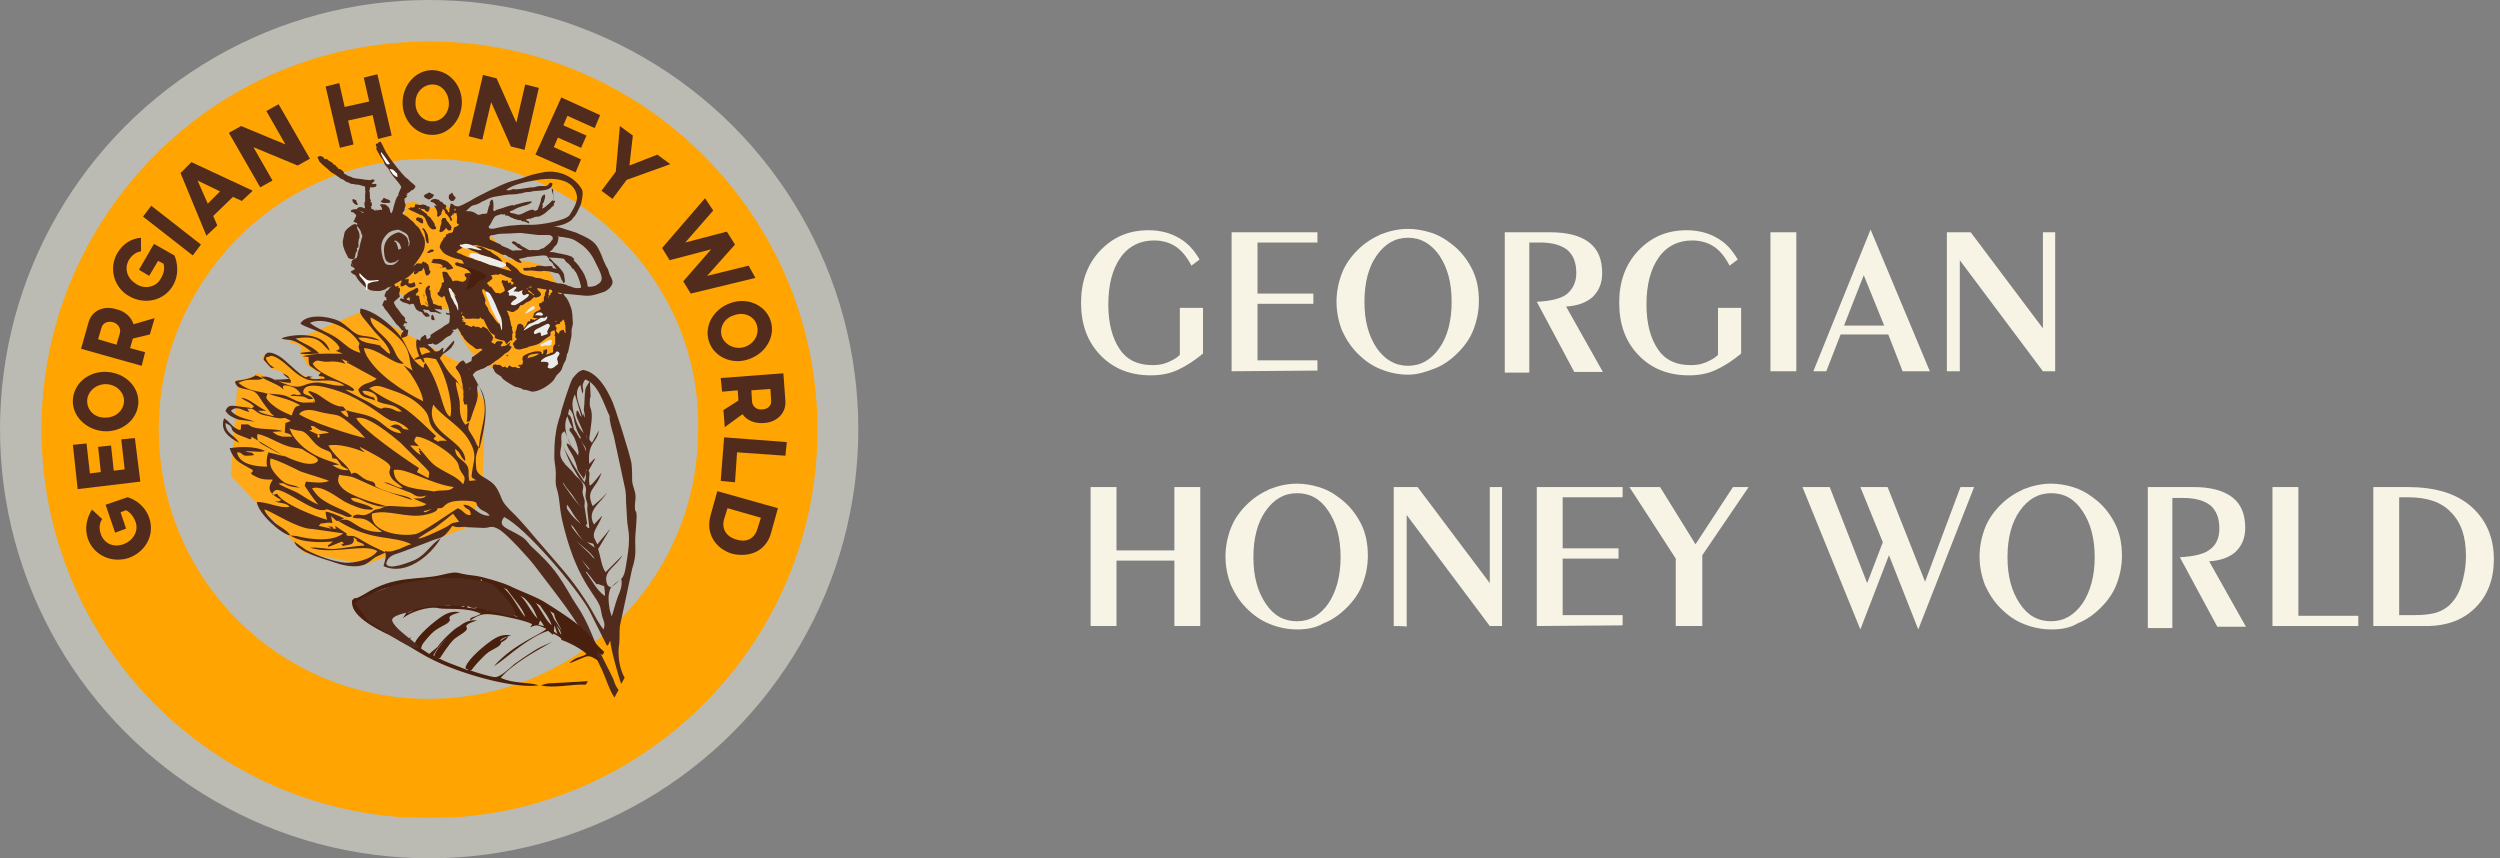<?xml version="1.0" encoding="utf-8"?>
<!-- Generator: Adobe Illustrator 21.1.0, SVG Export Plug-In . SVG Version: 6.00 Build 0)  -->
<svg version="1.1" id="Layer_1" xmlns="http://www.w3.org/2000/svg" xmlns:xlink="http://www.w3.org/1999/xlink" x="0px" y="0px"
	 viewBox="0 0 367 126" style="enable-background:new 0 0 367 126;" xml:space="preserve">
<rect x="0" y="0" width="367" height="126" fill="#808080" stroke="none"/>
<style type="text/css">
	.st0{fill:#F7F4E6;fill-opacity:0.5;}
	.st1{enable-background:new    ;}
	.st2{fill:#F7F4E6;}
	.st3{fill:#FFA919;}
	.st4{clip-path:url(#SVGID_2_);fill:#FFA400;}
	.st5{clip-path:url(#SVGID_4_);fill:none;stroke:#FFA400;stroke-width:0.216;stroke-miterlimit:2.613;}
	.st6{fill:#512C1D;}
	.st7{fill:#491F0E;}
	.st8{fill:#EBECEC;}
	.st9{fill:#FFFFFF;}
</style>
<circle class="st0" cx="63" cy="63" r="63"/>
<g>
	<g class="st1">
		<path class="st2" d="M176.6,45v6.9c-1.2,1-2.4,1.8-3.7,2.4s-2.6,0.8-4,0.8c-3,0-5.5-1-7.4-3s-2.8-4.5-2.8-7.7c0-3,0.9-5.6,2.8-7.6
			c1.9-2,4.2-3,7.1-3c1.7,0,3.2,0.4,4.4,1.1c1.3,0.7,2.3,1.8,3.1,3.2l-1.2,0.9c-0.6-1.2-1.4-2.2-2.3-2.8c-0.9-0.6-2-0.9-3.2-0.9
			c-2,0-3.7,0.8-4.9,2.5s-1.8,4-1.8,6.9c0,2.8,0.6,5,1.7,6.6s2.7,2.3,4.8,2.3c0.8,0,1.5-0.1,2.2-0.4s1.3-0.6,1.8-1.1v-6.9h3.4
			L176.6,45L176.6,45z"/>
		<path class="st2" d="M180.8,54.5V34.1h12.6v1.5h-8.8v7.5h8.2v1.5h-8.2v8.3h8.8v1.5L180.8,54.5L180.8,54.5z"/>
		<path class="st2" d="M206.7,55c-1.4,0-2.8-0.3-4-0.8c-1.3-0.5-2.4-1.3-3.4-2.3s-1.7-2.1-2.3-3.4c-0.5-1.3-0.8-2.7-0.8-4.2
			s0.3-2.9,0.8-4.2s1.3-2.4,2.3-3.4s2.1-1.7,3.4-2.3c1.3-0.5,2.6-0.8,4-0.8c1.1,0,2.2,0.2,3.2,0.5s2,0.8,2.9,1.5
			c1.4,1,2.4,2.2,3.2,3.7c0.8,1.5,1.1,3.1,1.1,4.9c0,1.5-0.3,2.9-0.8,4.2s-1.3,2.4-2.3,3.4s-2.1,1.8-3.4,2.3S208.1,55,206.7,55z
			 M213.1,44.3c0-2.8-0.6-5-1.8-6.8c-1.2-1.7-2.7-2.6-4.6-2.6c-1.9,0-3.4,0.9-4.6,2.6c-1.2,1.7-1.8,4-1.8,6.8s0.6,5,1.8,6.8
			c1.2,1.7,2.7,2.6,4.6,2.6s3.4-0.9,4.6-2.6S213.1,47.1,213.1,44.3z"/>
		<path class="st2" d="M220.9,54.5V34.1h6.7c2.5,0,4.4,0.5,5.7,1.5s1.9,2.5,1.9,4.5c0,1.5-0.5,2.6-1.4,3.5c-0.9,0.8-2.2,1.3-3.9,1.4
			l5.4,9.6h-4.2l-5.5-10.3c2.1-0.1,3.7-0.5,4.5-1.2s1.3-1.7,1.3-3c0-1.5-0.4-2.6-1.3-3.4c-0.9-0.7-2.2-1.1-4-1.1h-1.6v19.1h-3.6
			L220.9,54.5L220.9,54.5z"/>
		<path class="st2" d="M255.6,45v6.9c-1.2,1-2.4,1.8-3.7,2.4s-2.6,0.8-4,0.8c-3,0-5.5-1-7.4-3s-2.8-4.5-2.8-7.7c0-3,0.9-5.6,2.8-7.6
			c1.9-2,4.2-3,7.1-3c1.7,0,3.2,0.4,4.4,1.1c1.3,0.7,2.3,1.8,3.1,3.2l-1.2,0.9c-0.6-1.2-1.4-2.2-2.3-2.8c-0.9-0.6-2-0.9-3.2-0.9
			c-2,0-3.7,0.8-4.9,2.5s-1.8,4-1.8,6.9c0,2.8,0.6,5,1.7,6.6s2.7,2.3,4.8,2.3c0.8,0,1.5-0.1,2.2-0.4s1.3-0.6,1.8-1.1v-6.9h3.4
			L255.6,45L255.6,45z"/>
		<path class="st2" d="M263.7,54.5h-3.8V34.1h3.8V54.5z"/>
		<path class="st2" d="M266.2,54.5l8.4-20.8l8.7,20.8h-4l-2.1-5.4h-7l-2.1,5.4H266.2z M270.7,47.8h5.9l-3-7.4L270.7,47.8z"/>
		<path class="st2" d="M285.8,54.5V34.1h3.5l10.6,14.1V34.1h1.8v20.4h-1.8l-12.2-16.3v16.3H285.8z"/>
	</g>
	<g class="st1">
		<path class="st2" d="M163.9,82.3v9.6h-3.8V71.5h3.8v9.3h8.5v-9.3h3.8v20.4h-3.8v-9.6H163.9z"/>
		<path class="st2" d="M190.4,92.4c-1.4,0-2.8-0.3-4-0.8c-1.3-0.5-2.4-1.3-3.4-2.3s-1.7-2.1-2.3-3.4c-0.5-1.3-0.8-2.7-0.8-4.2
			s0.3-2.9,0.8-4.2c0.5-1.3,1.3-2.4,2.3-3.4s2.1-1.7,3.4-2.3c1.3-0.5,2.6-0.8,4-0.8c1.1,0,2.2,0.2,3.2,0.5s2,0.8,2.9,1.5
			c1.4,1,2.4,2.2,3.2,3.7s1.1,3.1,1.1,4.9c0,1.5-0.3,2.9-0.8,4.2c-0.5,1.3-1.3,2.4-2.3,3.4s-2.1,1.8-3.4,2.3
			C193.1,92.2,191.8,92.4,190.4,92.4z M196.8,81.8c0-2.8-0.6-5-1.8-6.8s-2.7-2.6-4.6-2.6c-1.9,0-3.4,0.9-4.6,2.6s-1.8,4-1.8,6.8
			s0.6,5,1.8,6.8s2.7,2.6,4.6,2.6s3.4-0.9,4.6-2.6C196.2,86.8,196.8,84.5,196.8,81.8z"/>
		<path class="st2" d="M204.6,91.9V71.5h3.5l10.6,14.1V71.5h1.8v20.4h-1.8l-12.2-16.3V92C206.5,91.9,204.6,91.9,204.6,91.9z"/>
		<path class="st2" d="M225.6,91.9V71.5h12.6V73h-8.8v7.5h8.2V82h-8.2v8.3h8.8v1.5L225.6,91.9L225.6,91.9z"/>
		<path class="st2" d="M246,91.9V82l-6.8-10.5h4.5l5.2,8.4l5.5-8.4h2.3l-6.8,10v10.4H246z"/>
		<path class="st2" d="M281.6,92.4l-4.3-10.9l-4.2,10.9l-8.5-20.9h4l5.5,14.1l2.3-6l-3.3-8.1h4l5.5,13.9l5.2-13.9h2L281.6,92.4z"/>
		<path class="st2" d="M301.1,92.4c-1.4,0-2.8-0.3-4-0.8c-1.3-0.5-2.4-1.3-3.4-2.3s-1.7-2.1-2.3-3.4c-0.5-1.3-0.8-2.7-0.8-4.2
			s0.3-2.9,0.8-4.2c0.5-1.3,1.3-2.4,2.3-3.4s2.1-1.7,3.4-2.3c1.3-0.5,2.6-0.8,4-0.8c1.1,0,2.2,0.2,3.2,0.5s2,0.8,2.9,1.5
			c1.4,1,2.4,2.2,3.2,3.7s1.1,3.1,1.1,4.9c0,1.5-0.3,2.9-0.8,4.2c-0.5,1.3-1.3,2.4-2.3,3.4s-2.1,1.8-3.4,2.3
			C303.9,92.2,302.5,92.4,301.1,92.4z M307.5,81.8c0-2.8-0.6-5-1.8-6.8s-2.7-2.6-4.6-2.6s-3.4,0.9-4.6,2.6s-1.8,4-1.8,6.8
			s0.6,5,1.8,6.8s2.7,2.6,4.6,2.6s3.4-0.9,4.6-2.6C306.9,86.8,307.5,84.5,307.5,81.8z"/>
		<path class="st2" d="M315.3,91.9V71.5h6.7c2.5,0,4.4,0.5,5.7,1.5s1.9,2.5,1.9,4.5c0,1.5-0.5,2.6-1.4,3.5c-0.9,0.8-2.2,1.3-3.9,1.4
			l5.4,9.6h-4.2L320,81.8c2.1-0.1,3.7-0.5,4.5-1.2c0.9-0.7,1.3-1.7,1.3-3c0-1.5-0.4-2.6-1.3-3.4c-0.9-0.7-2.2-1.1-4-1.1h-1.6v19.1
			h-3.6V91.9z"/>
		<path class="st2" d="M346.2,90.4v1.5h-12.6V71.5h3.8v18.9H346.2z"/>
		<path class="st2" d="M348.4,91.9V71.5h5c4,0,7.1,0.9,9.3,2.8c2.2,1.9,3.4,4.5,3.4,7.8c0,2.9-0.9,5.3-2.7,7.1s-4.2,2.7-7.2,2.7
			H348.4z M352.2,73v17.3h2.2c1.2,0,2.2-0.1,3-0.3c0.8-0.2,1.5-0.6,2-1c0.8-0.7,1.5-1.7,1.9-3s0.7-2.7,0.7-4.4
			c0-2.8-0.7-4.9-2.2-6.4c-1.4-1.5-3.5-2.2-6.3-2.2H352.2z"/>
	</g>
</g>
<g>
	<path class="st3" d="M83,45.5c0.4,1.2,1.1,4.6-1.6,7.1c-3.2,3.1-2.9,3-5.8,2.6c-2.8-0.4-6.4-2.9-7.4-4.9c-0.8-1.5-2-4-2.4-5
		c-0.6,0.1-1.2,0-2.3-0.1c-2.8-0.4-6.2-2.8-7.3-4.7c3-0.3,5.3-2.3,5.3-4.7c0-1.6-1-3-2.4-3.8c0.5-1,0.5-2.2,0.5-2.2l1.3-0.2
		c0,0,2.2,1.6,4.1,0.5c2,0.6,3.9,1,3.9,1l1.4,1.9l0.4,2c-2.5-0.3-4.5,0.2-4.7,1.1c0,0.1,0,0.2,0,0.3l6.3-1.6c0,0,1.7,2.4,1.6,2.9
		c-0.2,0.5,6.1,0.5,6.7,2C81.2,41.2,84.4,44.8,83,45.5"/>
	<g>
		<g>
			<g>
				<defs>
					<rect id="SVGID_1_" x="6" y="6" width="114" height="114"/>
				</defs>
				<clipPath id="SVGID_2_">
					<use xlink:href="#SVGID_1_"  style="overflow:visible;"/>
				</clipPath>
				<path class="st4" d="M91.1,34.9C83.9,27.7,74,23.2,63,23.2s-20.9,4.4-28.1,11.6C27.7,42.1,23.2,52,23.2,63s4.4,20.9,11.6,28.1
					s17.1,11.6,28.1,11.6S83.8,98.3,91,91.1S102.6,74,102.6,63C102.8,52,98.3,42.1,91.1,34.9z M63,6.2c15.7,0,29.9,6.4,40.2,16.7
					s16.7,24.5,16.7,40.2s-6.4,29.9-16.7,40.2S78.7,120,63,120s-29.9-6.4-40.2-16.7C12.5,92.9,6.2,78.7,6.2,63s6.4-29.9,16.7-40.2
					C33.1,12.5,47.3,6.2,63,6.2z"/>
			</g>
			<g>
				<defs>
					<rect id="SVGID_3_" x="6" y="6" width="114" height="114"/>
				</defs>
				<clipPath id="SVGID_4_">
					<use xlink:href="#SVGID_3_"  style="overflow:visible;"/>
				</clipPath>
				<path class="st5" d="M91.1,34.9C83.9,27.7,74,23.2,63,23.2s-20.9,4.4-28.1,11.6C27.7,42.1,23.2,52,23.2,63s4.4,20.9,11.6,28.1
					s17.1,11.6,28.1,11.6S83.8,98.3,91,91.1S102.6,74,102.6,63C102.8,52,98.3,42.1,91.1,34.9z M63,6.2c15.7,0,29.9,6.4,40.2,16.7
					s16.7,24.5,16.7,40.2s-6.4,29.9-16.7,40.2S78.7,120,63,120s-29.9-6.4-40.2-16.7C12.5,92.9,6.2,78.7,6.2,63s6.4-29.9,16.7-40.2
					C33.1,12.5,47.3,6.2,63,6.2z"/>
			</g>
		</g>
	</g>
	<path class="st6" d="M111.7,76l-0.5,1.6c-0.4,1.4-1.5,2.1-3.1,1.6c-1.5-0.4-2.2-1.6-1.8-3l0.5-1.6L111.7,76z M113.2,78.2l1-3.6
		l-8.9-2.5l-1,3.6c-0.7,2.5,0.6,4.8,3.2,5.6C110.2,81.9,112.5,80.8,113.2,78.2z M115.3,66.9l0.2-2l-9.2-0.7l-0.5,6.4l2.1,0.2
		l0.3-4.4L115.3,66.9z M113.2,58.8c0.1,0.7-0.5,1.3-1.3,1.3c-0.8,0.1-1.4-0.4-1.5-1.1l-0.1-1.7l2.8-0.2L113.2,58.8z M115.3,58.9
		l-0.3-4.1l-9.2,0.7l0.2,2l2.3-0.2l0.1,1.5l-2.2,1.4l0.2,2.5l2.6-1.9c0.6,0.9,1.8,1.4,3.1,1.3C114.1,62,115.4,60.6,115.3,58.9z
		 M111.1,47.7c0.4,1.3-0.3,2.7-1.7,3.2c-1.4,0.5-2.9-0.2-3.4-1.4c-0.5-1.3,0.3-2.8,1.7-3.2C109.2,45.7,110.7,46.4,111.1,47.7z
		 M113.1,47c-0.8-2.3-3.5-3.4-5.9-2.5c-2.5,0.9-3.9,3.4-3.1,5.7s3.5,3.4,5.9,2.5C112.5,51.8,113.9,49.3,113.1,47z M109.9,39
		l-6.1,1.5l4.1-4.6l-1.2-1.9l-6.1,1.6l4.1-4.7l-1.2-1.8l-6.3,7.3l1.1,1.8l6.1-1.6l-4.1,4.7l1.1,1.8l9.5-2.3L109.9,39z M98.4,24.1
		l-1.9-1.4l-4.1,1.6l0.5-4.4L91,18.5l-0.6,6.7L88.3,28l1.6,1.2l2.1-2.8L98.4,24.1z M82.4,14.3l-3.8,8.4l5.9,2.6l0.8-1.9l-4-1.8
		l0.6-1.4l3.4,1.5l0.8-1.8l-3.4-1.5l0.6-1.4l4,1.8l0.8-1.9L82.4,14.3z M79.1,12.9l-2-0.5L75.8,18l-2.9-6.5l-2-0.5l-2.1,9l2,0.5
		l1.3-5.5l2.9,6.5l2,0.5L79.1,12.9z M63.5,12.4c1.4,0,2.4,1.3,2.4,2.8s-1.2,2.7-2.5,2.6c-1.4,0-2.5-1.3-2.4-2.8
		C61,13.5,62.2,12.4,63.5,12.4z M63.6,10.3c-2.4-0.1-4.4,2-4.5,4.6s1.8,4.8,4.2,4.9c2.4,0.1,4.4-2,4.5-4.6
		C67.9,12.6,66,10.4,63.6,10.3z M55.4,10.9l-2,0.5l0.8,3.5l-3.6,0.8l-0.8-3.5l-2,0.5l2.1,9l2-0.5l-0.8-3.5l3.6-0.8l0.8,3.5l2-0.5
		L55.4,10.9z M40.9,15.3l-1.8,1l2.8,4.9l-6.5-2.7l-1.8,1l4.6,8l1.8-1l-2.8-4.9l6.5,2.7l1.8-1L40.9,15.3z M30.5,29.9L29,26.5l3.3,1.6
		L30.5,29.9z M35.5,29.5l1.6-1.5l-9-4.2l-1.6,1.6l3.8,9.2l1.6-1.5l-0.6-1.4l2.9-2.8L35.5,29.5z M22.2,30.2L21,31.8l7.3,5.7l1.2-1.6
		L22.2,30.2z M17.2,37.2c-1.3,2.3-0.4,5.1,1.8,6.3c2.1,1.2,5,0.8,6.4-1.6c1.2-2.1,0.3-4.2,0.2-4.4l-3-1.7l-2.2,3.8l1.5,0.9l1.3-2.2
		l0.8,0.4c0.2,0.6,0.1,1.4-0.4,2.2c-0.7,1.3-2.4,1.6-3.6,0.8c-1.3-0.8-1.8-2.2-1.1-3.5c0.5-0.8,1.1-1.2,1.8-1.3v-2
		C19.3,35,18,35.8,17.2,37.2z M14.9,48.1c0.2-0.7,0.9-1,1.7-0.8c0.7,0.2,1.2,0.9,1,1.6l-0.5,1.7l-2.7-0.8L14.9,48.1z M13,47.3
		l-1.1,3.9l8.9,2.5l0.5-2l-2.2-0.6l0.4-1.4l2.5-0.6l0.7-2.4l-3.1,0.9c-0.3-1-1.2-1.9-2.5-2.2C15.2,44.8,13.5,45.6,13,47.3z
		 M12.8,58.7c0.1-1.3,1.4-2.4,2.9-2.3c1.5,0.1,2.6,1.3,2.5,2.6c-0.1,1.4-1.4,2.4-2.9,2.3C13.8,61.3,12.7,60.1,12.8,58.7z M10.7,58.6
		c-0.2,2.4,1.9,4.5,4.5,4.7s4.9-1.6,5.1-4c0.2-2.4-1.8-4.5-4.5-4.7C13.1,54.4,10.9,56.2,10.7,58.6z M11.4,71.8l9.2-1.1l-0.8-6.4
		l-2,0.2l0.5,4.4l-1.6,0.2l-0.4-3.7l-1.9,0.2l0.4,3.7l-1.6,0.2l-0.5-4.4l-2,0.2L11.4,71.8z M12.9,79.1c0.9,2.5,3.6,3.6,6,2.8
		c2.3-0.8,3.9-3.2,3-5.9c-0.8-2.3-3-3-3.2-3l-3.2,1.1l1.4,4.1l1.6-0.6l-0.8-2.4l0.8-0.3c0.6,0.3,1.1,0.9,1.4,1.7
		c0.5,1.4-0.4,2.8-1.8,3.3c-1.5,0.5-2.8-0.1-3.3-1.5c-0.3-0.9-0.2-1.6,0.2-2.2l-1.5-1.4C12.7,76.1,12.4,77.6,12.9,79.1z"/>
	<path class="st3" d="M68.7,77.4l2.1-5.3l0.4-13l-3.3-5.6l-14.5-7.9l-11,4.7c0.5,0.1,0.9,0.1,1.4,0.3c0.8,0.3,0,1.2,0.5,1.6
		c0.4,0.4,0.7,1.4,1,1.6c0.4,0.2,1.4,0.9,1.4,0.9s0.9,1.2-0.6,0.9c-1.6-0.3-3-1.4-4.1-2.5c-1.2-1.1-2.3-1.3-2.6-1.1s-1.4,0-0.6,1
		c0.8,1,1.2,1.3,1.2,1.3s0.9-0.1,1.5,0.5c0.6,0.7,1,0.8,1,0.8s-1.2,0.2-2.4,0.1c-1.2-0.2-2-1.3-2.7-0.7c-0.5,0.5-1.9,0.7-2.5,0.8
		l-1,14.1l10.7,11.2l8.9,1.8L68.7,77.4z"/>
	<path class="st6" d="M69.9,70.5c-0.8-0.5-0.7-0.3-0.6-1.2c0.2-1.8,0.9-2.5-0.6-4.9c-1.2-1.9-3.7-3.2-5.1-5
		c-1.4,4.3,4.8,5.1,4.7,8.3c-0.9-0.8-0.5-1.1-1.5-1.8c0.1,1.2,0.7,1.3,1.5,2.1c0.8,0.8,0.3,1.4,0.6,2.6L69.9,70.5z M70.4,65.8
		c0.6-2.5,1.8-7.1-0.3-9.3c-0.2,1.2,0.3,1.1-0.2,2.7c-0.2,0.5-0.3,0.9-0.5,1.4c-0.5,1.7-0.5,1.2-0.9,1.3c0.2-0.8,0.1-2.5,0-3.3
		c-0.1-0.7-0.7-2-1.6-2.6c0.1,1.4,0.6,2.2,0.6,3.5c0,0.8,0,1.8,0.7,2.7c0.3,0.4,0,0.2,0.2,0.1l0.5-0.3c-0.4,1.2,0,1.1,0.8,2.6
		C70.1,65.5,69.9,65.2,70.4,65.8z M61.4,79c0.1,0.3,2.6-0.9,3-1.1c2.5-1.1,1.1-1,3-1.3l-0.9-1.2c-0.7,0.6-1.5,1.2-2.4,1.9
		c-0.4,0.3-0.8,0.5-1.3,0.8L61.4,79z M62.2,75.1c0.1,0.3,0.9-0.2,1.5-0.6c0.2-0.1,0.3-0.2,0.4-0.3c0,0.1,0.1,0.2,0.1,0.3
		c0.1,0.3,0,0.7-1.9,1.1c-2.7,0.5-5.4-0.9-7.7-0.2c-0.3,2.9,4.6,3.4,6.4,3c1-0.2,4.9-3,6.2-3.8c1,0.4,1,1.1,1.9,1
		c0-1.1-0.6-0.6-1.1-1.5c1.4-0.1,2.1,1.7,3.9,1.6c-0.6-0.8-1.1-0.5-1.8-1.4c-0.3-0.4,0.3-0.7-1.7-0.8c-3.5-0.1-2.9,1.1-3.8,1.1h-0.4
		h-0.5l0,0c-0.6,0.2-0.8,0.3-1.4,0.4L62.2,75.1z M62.9,70.2c0.1-1,0.3-0.7-0.4-1.5L58.8,65c-1.3-1.1-5-4.2-6.5-3.6
		c0.8,1.6,7,5.9,9.2,7.3l-0.3,0.6L62.9,70.2z M63.7,64.5c1,0.6,0.6,0.2,0.9,0.2h0.8c0,0,0.1,0,0.2,0c-4.2-3-1.2-2.9-4.3-5.5
		c-1.2-1-2.3-1.4-3.7-1.9c-1.6-0.5-2.2-1-3.4-0.3c5.1,3.5,3.4,0.8,9.8,7C63.8,64.4,63.6,64.1,63.7,64.5z M61.5,65.8
		C62.2,66.2,61.3,66.2,61.5,65.8L61.5,65.8C61.5,65.8,61,65.5,61.5,65.8z M61.8,66.8c-0.5-0.9-0.2-0.5,0-0.7c0.8,0.9,1.5,2,2.6,2.6
		c1.4,0.9,2.6,1.2,3.6,2.4c0.5-1.3,0-1.1-0.5-2.2c-0.3-0.6,0.1-0.8-1.3-2.1c-1.1-1-3.8-2.7-5.1-2.7c-0.5,0.8-0.3,0.6,0.4,1.4
		l-0.9-0.1c0,0-0.1,0-0.2,0c0,0-0.1,0-0.2,0C60.7,65.9,61,66.4,61.8,66.8z M60.6,54.4c-0.7-1.3-0.1-2.4-1.6-4.3
		c-0.9-1.1-3.2-2.9-4.6-3.5c-0.1,1.2,1.6,2.4,2.4,3.3c1.5,1.6,0.9,2.2,2.5,3.5c-1.7,0.1-3.6-2.2-5.9-2.3l0.1,0.3v0.1l0.3,0.7
		c1.7,2.9,5.3,5.2,8.3,6.7c0-1-1.1-3-1.8-4l-0.9-1.1l-0.1-0.1l-0.1-0.1L60.6,54.4z M39.7,67.3c-0.2,1.1,0.2,1.7,1.1,2.7
		c1.4,1.5,1.8,0.9,3.2,1.6c-2.6-0.2-1.9-0.9-3.1-0.6c0.3,0.3,1.9,0.9,2.7,1.3c1.1,0.6,1.9,1.3,3.2,1.8c-0.4-0.3-0.8-1-1.2-1.5
		c-1.1-1.7-0.9-1-0.7-1.9c1.1,0.1,2.4,0.3,3.4-0.1c-0.6-0.3-3.1-1-4.2-1.4C42.7,68.5,40.9,67.6,39.7,67.3z M42.5,62.9l0.4,0.9
		c2.2,3.3,5.6,3.8,6.9,4.4l-1,0.1c0.8,0.5,1.5,0.8,2.4,0.7c-0.3-0.2-0.5-0.3-0.7-0.4c-0.9-0.6-0.2-0.1-0.6-0.6
		c-0.4-0.4-0.2-0.7-1.1-0.7l-0.1-0.5c-0.3-1-1.3-0.3-2.8-2.1C44.2,62.7,44.7,63.6,42.5,62.9z M53.2,57.4c0.3,0.6,0.3,0.4,0.9,0.7
		c1.1,0.5,0.5-0.2,1,0.7c-1.2-0.5-2.1-0.3-2.5-1.6c0.7-1.1,1.7-0.8,2.7-1.6l-4.2-2.3c-0.1-0.8-0.3,0.4,0-0.1c0-0.1,0.1-0.1,0.1-0.1
		c0.1-0.2-0.1,0.5,0,0l0,0l-1.1-0.4c0.4,0.6-0.4-0.5,0.3,0.3l0.3,0.4c-0.9-0.3-1.6-0.4-2.5-0.3c-1.3,0.1-1.6-0.6-2.3,0.3
		c1,1.8,5.4,2.8,6.1,3.8c-0.4,0.4,0.2,0.2-1.3,0c0.3,0.3,3.3,1.7,4.2,2.3c1.7,1,0.7,0.1,2.2,0.4c1,0.2,0.9,0.6,1.9,0.5
		c-1.4-1.3-2.2-0.8-3.6-1.5v-0.4C55.2,57.5,53.7,57.3,53.2,57.4z M43.9,60.8c1.8,1.2,7.8,3.1,9.7,3.5l-0.9-1c-3.8-3.3-2.5-1.9-6.4-3
		C45.4,60.1,44.4,60.1,43.9,60.8z M46.3,63.1C46.3,63.1,46.3,63,46.3,63.1C46.2,63,46.2,63,46.3,63.1L46.3,63.1L46.3,63.1z
		 M46.8,64.3c0.6-0.8-1.1-0.3,1-0.7c0.1,0,0.1,0,0.2,0l0.3-0.1c-1.3-0.5-0.8,0-1.9-0.7c-0.6-0.4,0.8,0.3-0.3-0.2
		c-0.8-0.3-0.3,0.3-0.3,0.3c-0.1,0.4,0,0.1-0.4,0.3l1.3,0.6C46.7,63.7,46.4,64,46.8,64.3z M45.5,47.4c0.9,0.8,2.7,1.4,3.9,2.2
		c1.4,1,1.8,1.7,3.5,2.2l-0.2-0.6c-0.1-0.5-0.1-0.1,0-0.5c0.1-0.8,0.3,0.1-0.2-0.7C51,47.8,47.3,46.5,45.5,47.4z M37.8,63.7
		C37.6,64.6,38,65,39,65.5c1.6,0.9,5.9,3.3,7.4,2.4c0.9-0.5-0.7-1.1-1.3-1.5c-0.7-0.4-0.6-0.5-1.3-0.6C41.3,65.6,40,64.2,37.8,63.7z
		 M41.5,54.8c0.5,0.2,0.9,0.4,1,0.8c0,0-1.2,0.2-2.4,0.1c0.8,0.3,1.8,0.5,2.6,0.5c-0.1-0.4,0.2-0.1-0.2-0.6
		C42.5,55.6,42.1,55.5,41.5,54.8z M89.7,58.5c0.5,0.9,2.8,8.3,3,9.5c0.1,0.8,0.1,1.8,0.1,2.6c0.1,1,0.5,1.4,0.5,2.4
		c0,0.4-0.1,0.8-0.1,1.3c0,1.6,0.5-0.5,0.1,3.9c-0.2,2.4,0.3,2.8-0.5,5.3L91,91.9c-0.1,1,0,1.6-0.1,2.6c-0.3,1.8,0.1,3.8,0.8,5
		l-0.5,0.9c-0.3-0.7-1.6-5.3-1.6-6.3c-0.2,0.2-0.2,0.3-0.2,0.4c-0.4,0.4,0.1,0-0.3,0.3l-2.6-5.2c-1.9-3.4-9.4-12.2-12.5-13.7
		c-1.1,1.5,0.6,1.6,2.6,2.9c0.8,0.5,0.9,1,1.6,1.6c3,2.8,3.7,3.8,5.9,7.6c0.4,0.6,0.7,1.1,1.1,1.7c1.6,2.7,1.9,4.4,3.2,6.7l1.6,3.2
		c0.3,0.8,0.2,0.8,0.8,1.7l-0.6,1.1c-0.8-1.2-1.2-2.7-1.8-4c-3.2-6.9-5.1-9-9.8-15.2c-0.8-1.1-4-4.6-5.2-5.4
		C72.1,77,72,77.5,71,77.5l-2.3-0.1c-1-0.2-1.3,0.2-2.3-0.2c-1.5,2.2-1.6,1.5-3.6,2.4l-4,1.5c-0.8,0.3-1.8,0.4-2.1,1.6
		c0.2,1.2,3.7-0.3,4.2-0.5c1.8-0.9,2.3-2.3,3.8-3.2c-1.5,2.6-5.2,5.6-8.4,4.1c0.2-0.9,0.5-1.3,0.2-2.2c1,0.2,1.3-0.1,2.1-0.3
		c0.5-0.2,1.5-0.7,1.8-0.7c-2.9-1.4-5.7-0.3-10.7-3.4c2.1-1,2.3,1.7,6.4,1.6c-1.4-1-1.9-1.9-3.2-2c-1.6,0-1-0.3-1-0.4
		c1-0.5,1.2,0.4,2.6-0.5c0.7-0.5,0.3-0.3,1.2-0.5c0.4-0.1,0.8-0.4,1.2-0.4c0.4-0.1,2.8,0.2,4.1,0.1c0.6-0.1,1,0,1.6-0.4l-1.9-0.8
		c0.7-0.1,0.9,0.1,1.6-0.2c1.1-0.5-0.8,0.7,0.3-0.3c0.6-0.6,1.7-0.7,2.5-0.7c0.7,0,1.2-0.1,1.5-0.5c-3.6-0.5-7-2.9-8.8-2.5
		c0,3,4.2,2.7,6.1,3.2c-0.6,0.3-1.4,0.6-2,0.7c-1,0.1-1.2-0.5-2-0.7l-3.6-1.4c0.2,0,0.8,0.1,0.9,0.2c0.6,0.2,1.3,0.7,1.9,0.6
		c-0.3-0.4-1.3-0.9-1.6-1.4c-1.4-2,2.4-1-4.7-4.6c0.1,0.2,0,0.1,0.3,0.4c0.1,0.1,0.4,0.3,0.4,0.4c-1.6-0.7-3.9-1.3-5.3-1
		c0.5,0.8,0.9,1.3,1.7,2.1c0.8,0.7,1.3,1.2,1.7,2.1c0.7-0.6,1.1,0.3,2.1,0.8c0.6,0.3,1.4,0.2,1.4,0.9v0.1c2.6,1.4,4.9,1.2,5.4,2
		c-3.9-1.3-4-1.2-8.1-3.1c-1-0.5-1.8-0.4-2.6-0.6c-0.3,0.9-0.2,1.2,0.4,1.9c1.2,1.3,5.3,2.4,6.5,2.7c-0.8,0.2-1.6-0.1-2.5-0.4
		c-0.7-0.2-1.3-0.7-2.1-0.8c-0.1,0-0.1,0-0.2,0h-0.4c0.3,0.6,0.6,0.5,1.5,0.8c0.7,0.2,1.3,0.4,1.8,0.8c-0.7,0.3,0.1,0.1-0.8,0.1
		c-0.9,0-2.3-0.6-3.3-1.1c-1.1-0.6-3.5-2.6-4.9-2c0.8,1.1,1,1.4,2.6,2.3c0.5,0.3,3.1,1.3,3.3,1.8c-0.6,0.2-0.7,0.1-1.4-0.2
		c-3.5-1.3-1.7-0.7-3-0.7c-1.5,0-4.6-2.4-6.2-2.9c-0.6-0.2-0.9,0-1.2,0.6c0.4,0.1,0.1,0,0.4,0c0.4-0.1-0.1-0.1,0.4-0.1
		c0.8,1.5,5.8,3.4,7.3,3.8l-0.2-1c0,0,0-0.1,0-0.2c0.7,0.1,1.9,0.6,2.7,1c-1.3,0.7-0.9,0.4-2-0.4c0,0.1,0.1,0.1,0.1,0.1l0.2,1
		c-0.5-0.1-0.6-0.1-1.1,0c-0.7,0.1-0.5-0.1-0.9,0.4l1.8,0.4c0.2-0.2-1.1-0.3-0.1-0.3c0.8,0-0.2,0.4,0.9,0.3
		c-0.1-0.1-0.2-0.2-0.2-0.4l1.8,1.2c-0.7,0.2-0.1-0.4-0.2,0.1c0.3,0.3,0.7,0.1,1.1,0.2c0.4,0.1,1.2,0.6,1.7,0.9c1,0.6,2,1,3,1.5
		l-1.5,0.7c-0.6,0.4-0.7,0.6-1.4,1c-1.5,0.7-3.5,0.2-5.1-0.4C47.3,82,46,81.6,44.8,81c-0.7-0.4-1.4-0.8-1.6-1.5l1.7,1.2
		c1.9,1,4,1.7,5.7,1.9c1.3,0.1,3.9-0.4,4.8-1.7c-1.9-1.2-6.5,0.6-9.9-0.5c1.1-0.1,2.3,0.2,3.5,0.2c1.5-0.1,3.2-0.5,4.5-0.5
		c-0.2-0.4-0.6-0.4-1-0.6l-0.1-0.1c-0.4-0.3,0.5,0.1-0.5-0.5c0,0,0.1,0.5,0,0.6c-0.2,0.6-0.9,0.4-1.6,0.7c0,0,0.1-0.1,0-0.1
		c-0.6-0.6,0.7,0.1-0.1-0.6l-1.5,0.6c-0.3,0.1-0.3,0.1-0.5,0.2c0-0.1,0-0.1-0.1-0.2l0.8-0.6c-1.5,0.1-4.5,0.3-6.3-0.9l1,0.1
		c2,0.5,5.1,0.9,6.8-0.4l-4.2-0.6c-0.6-0.1-0.6,0-1.4-0.2c-2.3-0.6-5.4-2.7-6-2.7c0.2,0.7,1,1.4,1.6,2c0.6,0.5,1.9,1.1,2.2,1.8
		c-1.2-0.1-4.7-3.2-4.9-4.9c1.4-0.1,3.4,1,4.8,0.7c-0.4-0.6-1.4-0.5-2.2-0.8c0.6,0,0.4,0.1,1-0.2c-0.7-0.4-1.5-0.8-1.7-1.5
		c-0.1-0.5,0.1-1,0.4-1.4v-0.1c-1.3,0-1.8,0-3.1-0.8c-0.1-0.7-0.2,0.2,0.2-0.4v-0.1c0,0,0,0,0-0.1c-2.1-1.2-2.7-1.3-3.4-3.2
		c1.2-0.2,3.6-0.4,5.2,0.4c-0.7,0.3-2.2-0.1-2.9,0.1c0.8,0.2,1,0,1.3,0.5c-0.3,0.1-1.2,0.1-1.3,0.1c-0.7-0.2-0.4-0.5-1.2-0.5
		c0.3,1.9,3.1,2.1,4.4,2.1c-0.1-0.6-0.1-1.3,0.2-2.1l2.4,0.6l-4.9-2.9c-0.5,0.2,0.2-0.3,0,0.1c-0.2,0.3,0.5-0.2-0.2,0.3
		c-0.6-0.3-1.7-0.6-2.1-0.9c-1.1-0.7,0-0.8-1.5-1.5c0,1.6,1.2,1.6,2,2.9c-1.8-0.9-2.8-2-2.2-3.6c0.9,0.6,0.9,0.9,1.6,1.4
		c1.1,0.7,0.8,0.1,0.9-0.5c0.3,0,0.6,0,0.8,0c0.1,0,0.2,0,0.2,0c0.2,0.1,0.2,0.1,0.3,0.2c1.1,0.7,3.5,0.3,4.8,0.8L40,63.4
		c0.7,0.5,0.7,0.5,1.5,0.7h1.4c-0.4-0.5-0.5-0.4-1.1-0.6l0.1-1.4l0.8-0.3c-1.7-1-0.2,0.1-3.2-0.7c-0.8-0.2-0.9-0.1-1.6-0.5
		C37,60,37.3,60,36.3,60l0.3,0.5c-1.2-0.3-1.8-1-2.7-0.2c0.8,1,2.5,1.2,3.5,1.6L35,61.6c-0.8-0.3-1.5-0.6-1.9-1.3
		c0.5-1.1,1-0.7,3.1-0.5c1.2,0.1,0.2,0.4,1.1-0.1c-0.6-0.7-1.1-0.7-1.9-1.3c1.1,0,2.3,1.3,3.7,1.9h-1.2c0.4,0.4,1.5,0.6,2.3,0.8
		c-0.2-0.4,0,0-0.4-0.4l-1.2-1.6c-0.9-1.3-0.8-1.7-2.7-2c-0.8-0.2-1.1-0.2-1.4-1c0.1-0.1,0.1-0.2,0.2-0.2l0,0l0,0l0,0l0,0
		c0,0,2.1-0.2,2.8-0.8c0.4,0.1,0.8,0.3,1.1,0.5c-1.1,0.4-2.1-0.2-3.6,0.6c1.6,1.3,2.6,1.1,4.3,1.6L39.2,58c-0.1,0.4-0.2,0.2,0,0.6
		c0.2,0.3,0.6,0.7,0.9,0.9c0.8,0.7,1.8,1.1,2.7,1.5c0.5-1.1,0.3-1.3,1.3-1.5c-2-1.1-3.1-1.1-4.7-1.7c0,0,0.2,0,0.1,0l1.4,0.1
		c0.8,0.1,1.1,0.2,1.9,0.6c1.7,0.9,1.8,0.5,3.4,0.6V59c-0.7-0.6,0.3,0.8,0-0.3c-0.2-0.5-0.7-0.9-1-1.2c0.5-0.1,0-0.2,0.8,0.1
		c1,0.3,2,1.5,3.6,2c0.8,0.2,0.6-0.2,1.2,0.6c-0.1,0.7,0.6-0.2-0.3,0.1c-0.3,0.1-0.2,0-0.3,0.1c0,0-0.4-0.3,0,0.2
		c0.3,0.3,1.5,1.4,0.6-0.4c1.5,0.5,2.8,0.5,4.3,1.3c1.4,0.8,2.1,2,3.8,2.1l-0.2-0.3c-0.2-0.2,0-0.1-0.4-0.3c-0.2-0.1-0.8-0.3-1-0.4
		c0.4-0.3,1-0.4,1.4-0.1c0.8,0.6,0,0.4,1.3,0.6c-0.3-0.5-1.4-1.1-1.8-1.2c-0.8-0.3,0.1,0-0.5-0.1c-0.4-0.1-0.1,0.1-0.6-0.2
		c-1-0.5-2.7-2.1-5.9-3.6c-1.1-0.5-5.9-2.3-6.6-0.8c-0.4,0.9,0.7,0.6,1.4,1.3c-0.9,0.3-0.7-0.1-1.6-0.3c-0.2,0-1.5-0.1-1.8-0.1
		c0.7-0.5,0.7,0.1,1.6-0.2c-0.3-0.5-0.8-1-1.6-1.2c-1.6-0.4-0.9,0.3-1,0.5c-0.5-0.7-2.3-1.2-3.3-1.9h0.8c1.3,0.2,3.7,2,5.4,1.3
		c2.7-1.1,3.6,0.2,6.1,0c-2.2-1.5-4.1-0.1-6-1.1c-1.5-0.7-2.7-2.4-4.2-3.1c-0.7-0.3-0.6-0.1-1.4,0.1c0.2,0.7,0.7,1.2,1.3,1.5
		c-0.3,0-0.5,0-0.5,0l0,0l0,0l0,0l0,0l0,0l0,0l0,0l0,0l0,0c-0.1-0.1-0.5-0.5-1.1-1.2c0.1-0.5,0.2-0.8,0.4-0.9c0.1,0,0.1,0,0.1-0.1
		c0.7-0.2,1.8,0.4,2.6,1.1c0.3,0.3,0.6,0.5,0.9,0.8c2.3,2.1,2.2,1.7,2.6,1.5c0.2,0.1,0.4,0.1,0.6,0.1l-0.5,0.2
		c0.8,0.3,1.3,0.1,2.3,0.1c-0.2-0.2,0.2-0.3-0.9-0.4c0,0,0-0.1,0-0.2c0.1,0,0.2-0.1,0.3-0.3c-0.2-0.1-0.4-0.2-0.6-0.3
		c0,0-0.6-0.4-1-0.7c-0.2-0.3-0.2-0.6-0.2-1.3l-0.9-0.1l0,0c2.1-0.6,5.6-0.3,5.9-0.4l-1-0.4c0.7-0.2,0.7-0.4,0.1-1.1
		c-1.7-1.8-4.5-2.2-5.3-2.9c0.8-1.4,3.8-1.2,5.6-0.4c1.2,0.6,1.9,1.6,2.8,2c1,0.4,1.9,0.1,3.3,0.9c-1-0.1-2.2-0.6-3.2-0.4
		c0.6,0.9,2.5,0.8,3.4,1.2c-0.1,0-0.1,0-0.2,0l0.8,0.7l0.1,0.1l0.1,0.1c0,0,0.1,0,0.1,0.1c0,0,0.1,0,0.2,0.1c0,0,0.1,0,0.2,0
		c-0.3-1.3-1.5-2.3-2.3-3.2l-1.8-2.2c-0.5-0.9-0.3-0.3-0.3-1.2c1.9,0.3,4.1,2,5.5,3.6c1.8,2.1,1.3,3.5,3.7,5.1
		c0.4-0.3-0.2-0.3,0.4-0.7c2.5,3.8,2.3,7.1,3.6,7.9c0.7-2.5-1.8-10.5-4.5-10.3c-0.1,0.8,0.8,1.8,0.7,2.4c-0.8-0.6-1.5-2.6-1.1-3.5
		c3.4,1.3,3.3,3.5,5.3,5.5c0.7,0.7,0.5,0.5,0.9,1.1c0.4,0.5,0.6,0.6,0.7,1.2c0.2,0.7-0.2,0.7,0.5,1.3c0-0.7-0.1-0.8,0.2-1.4
		c0.5-1.2,0.2-0.4-0.3-0.1c0.2-1-1.1-2.6-1.6-3.4c0.3-0.5,0.5-0.9,1.1-1.1c0.3,0.2,1.8,2.8,2.1,3.4c2,3.6,0.6,5.7,0.3,8.5
		c-0.1,0.5,0,0.6-0.2,1.1c-0.4,1.1-0.4,1.5-0.3,2.7C70,70.2,72,70,73,71.8c0.8,1.4,0.4,1.6,1.9,3.1c1.9,1.8,3.4,3.8,5.1,5.7
		c3,3.5,4.3,4.8,6.7,8.7c0.5,0.9,1.3,2.4,1.9,3.1c0.3-0.8,0-1.3-0.2-1.9c-0.1-0.4-0.1-0.6-0.2-1c-0.3-2-3.2-3.4-5.4-12
		c-0.8-3-0.5-4-1.1-5.9c-0.2-0.7-0.1-1.1-0.1-2.1c-0.1-2-0.3-1.1-0.2-4.1c0.1-1.6,0.3-2.9,0.9-4.6c0-0.3,1.4-4.8,1.8-5.3
		c0.5-0.6,0.8-1,1.5-1.2C87.9,54.7,89.2,57.5,89.7,58.5z M86.4,69.1c0.3,0.4,0,0.9,0.1,1.7c0,0.3,0,0.2,0.1,0.5
		c0.6-0.4,1.1-1.2,1.7-1.9c-0.8,2.5-2.4,2.4-1.3,4.9c0.6-0.5,1.5-1.2,2.1-2c-0.8,1.5-3.1,2.6-1.9,4.7l1.2-1.3
		c-0.6,1.8-2,2.6-0.7,4.2l1.9-2.3l-1.8,3c0.4,1.2,0.5,2.6,1.1,3.4l2.5-2.5c-1.1,1.8-2.6,2.2-2.4,3.8c0.1,0.5,0.2,0.8,0.7,0.9
		c-0.5,1-0.4,2-0.2,3.3l0.3,1c0.4-1.2,0.4-1.5,0.9-2.9c0.4-0.9,0.7-1.8,0.5-2.6L90,86c-0.1,0.1-0.3,0.1-0.2,0.2l-0.1,0.1
		c0.9-1.3,1.7-0.7,2.1-2.7c0.2-1.1,0.4-2.4,0.5-3.5c0.1-1.8,0-1.8-0.2-3.3c-0.1-1-0.1-2-0.2-3.2c0-0.6,0-1-0.1-1.7L90.1,64
		c-0.2-0.6-0.7-2.4-0.6-2.9c-0.9-1.8-1.6-4.7-3.6-5.4c-0.8,1.2,0,1.3-0.4,2.1l-0.3-1.3c-1.5,1.5,0.8,4.3,0.5,5.8l-1.3-4.4
		c-0.8,1.5-0.1,3,0.4,4.5l0.8,2.3c-0.6-0.8-0.9-1.4-1.1-2.2c0-0.1-0.1-0.2-0.1-0.3c-0.3-1.2-0.1-1.3-0.8-2.2
		c-0.5,1.5,0.1,0.3,0.4,1.9c0.3,1.5,0.9,3.7,1.9,4.9c0.4-1.1-0.2-1,0-1.8c0.5-2-0.2-0.6,0.1-2.8l0.1-1c0.1-0.5,0.2-1.5,0.3-1.9
		c0.8,1.3,0.4,2.6,0.2,4.4c-0.1,0.8-0.2,0.8,0.3,1.3l1-1.8c-0.2,1.8-1.7,1.7-1.4,4.9l0.5-0.5c0.3-0.3,0-0.1,0.4-0.3L86.4,69.1z
		 M43.4,49.7c1.2,0.8,2.4,1.1,3.5,2.2c-1,0-1.8,0.2-2.8,0v-0.1l1.6-0.2c-2.9-2.2-3.2-1.5-4.4-1.9c0.8-0.5,6.2-1.4,7.1,1.8
		C47.3,50.8,47.1,49,43.4,49.7z M83.3,61.1c-0.9,1.7,0.3,4,1.1,5.6l-1.5-3.4c-0.5,0.3-0.5,0.4-0.5,1.2c0.2,1.7-0.8,2,0.6,3.7
		L82.6,68c-0.4,0-0.2-0.4-0.3,0.2c-0.1,0.4,0.1,0.7,0.2,1c0.9,2.9,2.2,3.7,3.4,5.8c-1-0.5-2.5-3.6-3.2-4.4c-0.2,1,0.5,2.7,0.9,3.5
		c0.6,1,1.7,2.3,2.1,3.2c-1.3-1.2-1.8-2.2-2.4-3.4c-0.7,2.1,2.2,4.2,2.9,6.1c-1-0.9-1.6-2.1-2.3-3c-0.1,2.8,2.4,3.4,3.5,5.4
		c-1.6-0.7-1.3-1.5-2.8-2.4c0.1,0.5,0.5,1.4,0.8,2.1c0.4,0.8,0.9,1.2,1.3,1.9l-0.4-0.1c-0.6,0,0.2-0.3-0.3,0.1
		c0.8,1,1.6,2.7,2.8,3.5c0.1-0.6-0.4-3.4-0.6-3.9c-0.4-1-0.4-0.6-0.7-1.8c-0.2-0.9-0.6-1-1.4-1.6c0.5,0,0.7,0.3,1.2,0.2
		c-0.2-0.6-0.4-1.2-0.9-1.9c-0.1-0.2-0.6-0.7-0.5-0.8c0.1-0.8-0.4,0.2,0.2-0.1l0.3-0.1c0.1,0,0.1,0,0.1-0.1l-0.3-2.6
		c0.1-1.1,0-0.8-0.2-1.6c-0.2-0.9,0.3-1.2-0.2-2.1c-0.4-0.5-0.7-0.7-1.1-1.4c-1.1-1.8-1.4-2.6-2.1-4.4c0.5,1.3,2.2,4,3.2,5.5
		c0.5-1.2-0.1-0.9,0.3-1.8c-0.2-0.6-0.1-0.6-0.1-1.2C86,65.4,84,63.5,83.3,61.1z"/>
	<path class="st7" d="M86.3,100l-0.3,0.5c-1.9-0.1-4.9,0.6-6.6,0.1l0.7-0.2c0.4-0.1,0.6-0.1,0.9-0.1L86.3,100z M88.2,96.7L88,97.1
		c-1-0.6-1.4-1-2.3-0.6l-1.9,0.8c0,0-0.1,0-0.2,0c1.3-1.1,1.7-0.7,2.5-1.3c-0.7-0.8-5.6-3.4-5.6-3.4c-1.4,0.4-3,1.5-4,2.2
		c-1.3,0.9-3.1,2.5-4,3c3-3.4,7.1-4.7,7.7-5.5c-1.2-0.5-1.3-0.7-2.4-0.2l0.3-0.4v-0.1c-1.3-0.6-3.6-1-4.5-1.2
		c-2.4-0.4-3-0.4-4.6,0.7c0-0.6,0.3-0.3,1.6-1c-2-1-5.1-0.6-6.1-0.8c-1.6-0.4-4.4,0.6-5.4,1.5l0.4-0.6c0.2-0.4,0.1,0.1,0.1-0.4
		c-0.9,0.1-2.3,0.7-3.2,1.1c4.1-2.3,2.8-0.2,4.3-1.4c-1.6-0.7-2.4-0.2-3.7-0.5c2.3-0.4,3.1,0,3.9-0.2l-3.5-2c1,0.2,2,0.8,3.1,1.2
		c2.3,1,0.4,1,1.6,0.9c1.2,0,0.3-0.2,0.3-0.3l-1.7-1.2l2.8,1.2c-0.3-1-1.8-1.6-2.5-2.3c1.7,0.2,2.9,2.9,5.1,2.6
		c-0.4-0.9-1.7-1.4-2.3-2.3c1.8,0.7,2.2,2.2,4.4,2.5c-0.5-1.3-1.9-1.8-2.7-3.1c0.7,0.4,1.1,0.8,1.9,1.5c1,0.8,1.2,0.6,1.2,1.7
		c0.9,0.1,1,0.2,1.6,0c-0.9-1.2-1.7-2-2.8-3.3c2.5,0.9,2.3,3.5,4.9,3.9l-2-2.6l-0.1-0.1L70,86.8c1.3,0.9,2.7,3.1,4.1,3.2l-0.3-0.6
		c-0.5-0.7-1-0.8-1.3-1.7c1.3,0.9,2.3,2.8,3.7,2.9c-0.5-0.9-1.4-2-1.9-2.8c1.2,1,2.4,3,3.5,3.4c0.1-1.1-1.3-1.9-1.8-3
		c0.8,0.5,1.5,1.3,2,2c0.6,0.9,0.6,1.6,1.9,1.7c-0.4-0.6-1-1.4-1.3-1.9c1.4,0.8,2.2,3,3.8,3.2c-0.1-0.6-0.2-0.7-0.7-1.4
		c-0.4-0.5-0.6-0.8-0.9-1.3c1.4,0.9,1.7,3.1,3.4,3.8C84,94,84.1,93.9,84,93.7c-0.3-0.6,0-0.1-0.4-0.7c-0.3-0.5-0.5-0.6-0.8-1.2
		c1.4,1.1,1.7,3.1,3.1,3.5c0.3,0.1,0.3,0,0.4,0h0.3C87.1,95.5,87.4,96.2,88.2,96.7z M88.7,95.7l-0.2,0.4c-0.8,0-0.6-1.1-2.2-2.1
		l0.1,0.3v0.1v0.1l0.2,0.5c-3-3.7-0.3-2-6.9-5.9c-1.5-0.9-3.1-1.4-4.7-2.3c-1.7-0.9-2.4-0.7-4.3-1.2c0-0.7,0.2-0.2-0.1-0.6
		c-0.3,0.4-0.1-0.5,0,0.2c0,0,0,0.4,0,0.5C70.2,85.5,67,85,66.3,85c-4.8-0.2-6.8,1.1-7.8,1.1c-1.3,0-2.5,0.3-3.7,1.1
		c1,0.4,1.8,0.4,2.9,0.7c-2.3,0-3.1-1.1-5.2,0.5c1,2.9,4.4,3.6,6.1,4.8c1.2,0.8,1.1,0.9,1.7,0.3l-0.2,0.7l1.2,0.7
		c0.5-0.4,0.3-0.4,0.8-0.7l-0.3,1L63,96l1.2-1c0.3-0.4,0.7-0.9,1-1.2c0.6-0.6,1.4-1.4,2.2-1.9c-1.2,1.5-2.8,2.4-3.8,4.3
		c1.9,1.1,3.2,1.4,5.1,2.2c1.5-1.6,4.3-4.2,5.9-5c-0.3,0.8-1.1,0.7-2.8,2.2c-0.7,0.6-2,2-2.8,2.8c0.8,0.3,3.1,1,3.7,1
		c0.8,0,2.2-1.4,2.8-1.9c0.8-0.6,2-1.4,2.8-1.9c1.1-0.7,1.5-0.8,2.8-1.4c-2.1,1.2-5.7,3.1-7.6,5.3c1.9,0.9,4.1,0.6,5.6,1.1
		c-3.3,0.5-10.1-1.3-14.4-3.2c-3-1.3-4.8-2.8-7.6-4.2c-2.1-1-5.8-2.9-5.4-5.1c0.7-0.6,0.1-0.1,0.9-0.4c0.4-0.2,0.6-0.3,1.1-0.6
		c4.3-2.7,7.8-1.9,11.1-2.7c2.9-0.7,1.8-0.2,4.8,0.1c1.1,0.1,4.1,1,5.2,1.5c1.8,0.9,4,1.6,5.5,2.6C87.5,93.1,85.9,93.2,88.7,95.7z"
		/>
	<path class="st6" d="M73.9,31.5c0.1-0.1,0.1-0.1,0.2-0.1v0.1v0.1c0.1,0,0.7,0.1,0.7,0.2c0.2,0.1,0.1,0.1,0.4,0.2
		c0.1,0,0.1,0,0.2,0.1c0.3,0.1,0.4,0.1,0.7,0.2c0.1,0.1,0.1,0,0.2,0s0.3,0.1,0.4,0.2c0.1,0,0.2,0,0.3,0c0.1,0,0,0.1,0.2,0.1
		c0.3,0.1,0.2,0.1,0.4,0.2l0.1-0.1c-0.1-0.3-0.2-0.2-0.3-0.3c-0.1,0-0.2-0.1-0.2-0.2h0.2c0.1-0.1,0.4-0.1,0.5-0.1
		c0.2-0.1,0.3-0.1,0.5-0.2c0.3-0.1,0.3-0.1,0.6-0.1c0.2,0,0.3-0.1,0.5-0.2c0.5-0.2,0.8-0.6,1.2-0.9c0.1-0.1,0.1,0,0.2-0.2
		c0.1-0.1,0.1-0.1,0.2-0.2h0.1c0-0.1,0.1-0.1,0.1-0.2s0-0.1,0-0.2c0.1-0.2,0.2-0.2,0.2-0.4c-0.2-0.1-0.1,0-0.3,0v-0.8
		c0.1-0.3,0-0.1,0-0.3V28c0-0.1,0-0.3-0.2-0.3c0,0.1,0,0,0,0.2c0,0.1,0,0.1,0.1,0.4c0.1,0.2,0.2,0.9,0.1,1c0,0.1-0.2,0.2-0.3,0.3
		c-0.2,0.2,0,0-0.3,0.3c-0.3,0.2-0.7,0.7-1,0.7c0-0.3,0.2-0.4,0-0.6c0.1-0.1,0.3-0.4,0.3-0.6c0-0.1,0.2-0.4,0.1-0.8
		c-0.1-0.1-0.2,0-0.3,0.1c-0.2,0.1-0.1,0.2-0.2,0.3c-0.1,0.2-0.1,0.2-0.1,0.4c0,0.2-0.1,0.2-0.1,0.4c-0.1,0.3-0.2,0.5-0.3,0.8
		c-0.1,0.2,0,0.2-0.3,0.3c-0.2,0.1-0.3,0-0.4-0.1C78,30.7,77.4,31,77,31.2c0,0-0.5,0.3-0.8,0.3c-0.3,0.1-0.2-0.1-1-0.2
		c-0.3,0-0.2-0.1-0.4-0.2c0.1-0.1,0.1-0.1,0.4-0.2c0.1,0,0.1,0,0.2-0.1c0.2-0.1,0.1,0,0.2-0.1l0.4-0.2l0.9-0.3
		c0.2,0,1.1-0.3,1.2-0.6c-0.2-0.1-1.2,0.1-1.5,0.2c-0.2,0.1-0.5,0.1-0.7,0.2c-0.1,0-0.2,0-0.3,0.1c-0.2,0.1-0.1,0.1-0.3,0
		c-0.2,0-1.2,0.3-1.4,0.4l-1,0.3c-0.3,0.1-0.1,0.1-0.2,0.2l-0.3-0.1c0-0.1,0.1-0.8,0-1.3c0-0.1-0.1-0.3-0.2-0.3
		c-0.2,0.1-0.2,0.3-0.3,0.4c0,0.1,0,0.1,0,0.3c0,0.1-0.1,0.1-0.1,0.2c-0.1,0.2,0,0.1-0.1,0.3l-0.2,0.8c-0.1,0.1-0.7,0.1-0.7,0.1
		c-0.3,0.1-0.5,0.2-0.7,0.1C70,31.4,70,31.4,70,31.4c-0.1,0-0.1,0-0.2-0.1c-0.2-0.1-0.1-0.1-0.4-0.2c-0.2,0-0.2-0.1-0.5-0.1
		c-0.1,0-0.3,0-0.4,0s0,0-0.1,0l0.1-0.1c0.2-0.2,0.6-0.6,0.8-0.7L70,30c0.6-0.2,0.6-0.4,1-0.5c0.6-0.3,1-0.5,1.5-0.6
		c0.7-0.1,1-0.2,1.8-0.3c0.6-0.1,1.3,0,2-0.2c0.2,0,0.3,0,0.5-0.1c0.2,0,0.3-0.1,0.4-0.1c0.3,0,0.6,0,0.9-0.1c0.9-0.2,3,0.1,3-1.2
		c-0.6-0.2-0.4,0.1-0.7,0.3c-0.4,0.2-0.5,0.1-0.6,0.1s-0.1,0-0.2,0c-0.7,0-0.9,0.1-1.2,0.2c-0.1,0-0.2,0-0.3,0
		c-0.3,0-1.9,0.3-2.4,0.3c-0.2,0-0.4-0.1-0.5,0c-0.2,0.1-0.6,0.2-0.9,0.1c0.9-0.8,2.9-1.2,4.1-1.4c3-0.6,5.9-0.2,6.3,2.3
		c0.1,0.9-0.6,2-1.1,2.8C83,32.4,79.4,33,78.2,33c-0.3,0-0.6,0-0.9,0s-0.5,0-0.8,0c-1.4,0.1-1.8,0.1-3.3,0.4
		c-0.5,0.1-0.9,0.3-1.4,0.1c0-0.1,0-0.1-0.1-0.2c0.4-0.4,0.5-0.9,0.8-1.3c0.2-0.2,0-0.1,0.3-0.3c0.4-0.2,0.5-0.1,0.8-0.3
		C73.6,31.5,73.8,31.5,73.9,31.5 M74.3,31.4C74.3,31.3,74.3,31.3,74.3,31.4L74.3,31.4z M66.7,30.9c0-0.1,0-0.2,0.1-0.3
		c0.1,0.1,0.1,0.1,0.1,0.3C66.7,30.9,66.8,30.9,66.7,30.9z M84.2,37.9c-0.1,0-0.2-0.1-0.2-0.2c-0.1,0-0.2-0.1-0.3-0.1
		c-0.4-0.2-1.7-0.4-2.1-0.5C81.3,37,81,37,80.7,37c0-0.1,0.1-0.1,0.2-0.2c0.3-0.2,0.3-0.4,0.5-0.6c0.2-0.2,0.4-0.3,0.5-0.8l0.1-0.5
		c0-0.1-0.1-0.1-0.2-0.2c0.2,0,0.5,0.1,0.8,0.1c1.5,0.2,1.7,0.4,2.6,1c1.2,0.8,1.9,2,2.2,2.7c0.8,1.6,1.4,2.6,0.4,3.2
		c-0.2,0.1-0.4,0.3-0.6,0.3c-0.3,0.1-0.5,0.1-0.9,0.1c-0.1-0.3-0.1-0.9-0.3-1.2c-0.1-0.1,0-0.1-0.1-0.3c-0.1-0.3-0.5-1-0.7-1.2
		c-0.1-0.1-0.1-0.1-0.1-0.2l-0.5-0.6c-0.1-0.1-0.3-0.3-0.4-0.4l0.1-0.1L84.2,37.9z M81.1,35.2C81.1,35.3,81.1,35.3,81.1,35.2
		c-0.2,0.2-0.1,0.1-0.2,0.2c0,0.2-0.6,0.6-0.7,0.7c0,0-0.2,0.2-0.4,0.3c-0.1,0.1-0.2,0.1-0.3,0.1c-0.1,0-0.1,0.1-0.2,0.1
		c-0.3,0.2-0.6,0.1-1.2,0.1c-0.3,0-0.2,0.2-1-0.3c-0.1-0.1-0.3-0.1-0.5-0.3c-0.1,0-0.2-0.1-0.2-0.2c-0.1,0-0.1-0.1-0.3-0.1
		c-0.3-0.1-0.2-0.3-0.8-0.4c-0.2,0.3-0.1,0.1-0.2,0.2c0.1,0.1,0,0,0.1,0.1c0.1,0,0,0,0.1,0.1s0.1,0,0.2,0.1l0.6,0.5
		c0.1,0,0.2,0.1,0.2,0.1c0.2,0.1,0.3,0.1,0.4,0.2c-0.2,0.1-1,0-1.4,0.1c-0.2,0-0.5-0.3-1.1-0.5c-0.8-0.3-0.6-0.3-0.7-0.4l-1.3-0.6
		c-0.2-0.1-0.2,0-0.3-0.2c-0.2-0.5,0.2-0.6,0.6-0.6c0.6-0.2,1.3-0.2,1.6-0.2c0.7,0,1.6-0.1,2.4-0.1l2.5,0.3c0.1,0,0.3,0,0.3,0
		c0.1,0-0.1,0,0,0s0.5,0,0.6,0c0.2,0,0.3,0,0.5,0c0.3,0,0.3,0,0.5,0.1C81.3,34.8,81.1,35.2,81.1,35.2z M77.2,37.8
		c0.1-0.1,0.3-0.1,0.5-0.1l1.9-0.2c0.2,0,0.6,0,0.7,0.1s0.1,0.2,0.2,0.3c0.2,0.1,0.1,0.1,0.1,0.3c0.2,0.2,0.5,0.3,0.6,0.6
		c0.1,0.2,0.4,0.5,0.5,0.7c-0.1,0-0.2-0.1-0.3-0.1c-0.1,0-0.2,0-0.3-0.1c0-0.2,0-0.1,0-0.2c-0.2-0.1-0.8,0-1.1,0
		C79.5,39,79.3,39,78.8,39c-0.1,0.1-0.1,0.2-0.4,0.2c-0.1,0-0.2,0-0.3,0c-0.1,0-0.1,0-0.2,0.1c-0.2,0-0.4,0-0.6,0
		c-0.3,0.1-0.2,0-0.4,0c-0.1,0.1-0.1,0.2,0,0.4c0.2,0.1,0.7,0,0.9,0c0.5,0,1.4,0.2,1.8,0.1c0.3-0.1,1.5,0.1,1.7,0.2
		c0.6,0.2,0.6,0,0.8,0.3c0.2,0.3,0.2,0.4,0.3,0.7c0.1,0.1,0.1,0.2,0.2,0.3s0,0.2,0.1,0.3l0.1-0.2l0.1,0.1c0.1-0.2-0.1-1-0.1-1.2
		c-0.1-0.3-0.4-0.7-0.6-0.9c-0.3-0.4-0.5-0.5-0.8-0.8c-0.1,0-0.4-0.5-0.6-0.6c-0.1-0.1-0.1,0-0.2-0.2c0.3,0,2,0.1,2.2,0.2
		c0.1,0.1,0.2,0.4,0.5,0.6c0.1,0,0.5,0.5,0.6,0.6c0,0.1,0,0.1,0.1,0.2c0.1,0.1,0.1,0,0.2,0.1l0.2,0.3c0.2,0.2,0.3,0.5,0.4,0.7
		c0.1,0.3,0.2,0.5,0.3,0.8c0,0.1,0.1,0.3,0.1,0.4c0.1,0.5,0.3,0.6-0.4,0.6c-0.2,0-0.4,0-0.6-0.1c-0.2,0-0.1,0-0.3-0.1
		c-0.1-0.1-0.2,0-0.3-0.1c-0.2,0-0.3-0.1-0.5-0.2c-0.7-0.2-0.8-0.2-1.2-0.2c-0.1,0-0.2-0.1-0.3-0.1l-0.8-0.2
		c-0.2-0.1-0.5-0.2-0.7-0.2s-0.6-0.3-1.3-0.3c-0.3,0-0.1,0-0.3-0.1c-0.1,0-0.1,0-0.3-0.1c-0.3-0.1-0.3,0-0.6-0.1
		c-0.7-0.2-0.6-0.1-0.9-0.3c-0.1,0-0.3-0.1-0.6-0.5c-0.1-0.2-0.3-0.2-0.3-0.4h-0.2v-0.1L75,38.8c-0.1-0.1-0.5-0.4-0.7-0.3
		c0,0.1,0,0,0,0.1c-0.2,0.2-0.1,0.1,0,0.3c0,0.1-0.1,0.1,0.2,0.3c0.2,0.1,0.2,0.2,0.3,0.3c0.1,0.1,0.2,0.2,0.3,0.3
		c-0.1,0-0.3-0.1-0.4-0.1l-1.1-0.3c-0.2,0-0.6-0.3-0.7-0.3S72.7,39,72.5,39c-0.1-0.1-0.2,0-0.4-0.1c0,0.1,0,0.1-0.1,0.1v-0.1
		c-0.6-0.1-0.2-0.2-0.8-0.3c-0.1-0.2,0-0.1-0.2-0.1c-0.1,0-0.1-0.1-0.2-0.1c-0.3-0.2-0.4,0-0.6-0.1c-0.1-0.1-0.1-0.1-0.2-0.1
		c-0.5-0.1-0.4-0.2-0.8-0.3s-0.7-0.2-1.1-0.4c-0.3-0.1-0.5-0.3-0.7-0.3c-0.1,0-0.1,0-0.2-0.1c-0.1,0-0.1,0-0.2-0.1
		c0-0.1,0.2-0.1,0.2-0.2c0.1-0.1,0.2-0.2,0.3-0.2c0.8-0.5,0.6-0.3,1.2-0.1c0.2,0.1,0.6,0.3,0.9,0.4c0.3,0.1,0.6,0.2,0.8,0.4
		c0.3,0.2,0.5,0.2,0.9,0.3c0.3,0.1,0.2,0.1,0.5,0.1c0.1,0,0.4,0.2,0.6,0.3c0.1,0,0.2,0,0.2,0.1c0.2,0.1,0,0.1,0.3,0.2
		c0.2,0.1,0.6,0.4,0.8,0.2c0.1-0.3-0.5-0.7-0.7-0.9c-0.3-0.2-0.7-0.4-1-0.7c-0.1-0.1-0.2-0.1-0.3-0.1c-0.3-0.2-1.1-0.7-1.5-0.6
		c-0.2,0-0.1,0-0.3,0c-0.1,0-0.2,0-0.4,0V36c0.3-0.1,0.9,0.1,1.2,0.2l0.7,0.2c0.4,0.2,0.7,0.2,1,0.3c0.2,0.1,0.2,0.1,0.4,0.2
		c0.5,0.2,0.9,0.6,1.3,0.5c0.1,0,0.2,0.1,0.4,0.2c0.2,0.2,0.1,0.1,0.4,0.2c0.6,0.3,1,0.8,1.7,0.8l-0.2-0.3c-0.1-0.1-0.2-0.2-0.2-0.3
		L77.2,37.8z M66.4,35.6C66.5,35.7,66.5,35.7,66.4,35.6C66.4,35.7,66.4,35.7,66.4,35.6z M74.7,41.6c-0.2-0.2-0.1-0.3-0.2-0.4
		c-0.2-0.1-0.1,0.1-0.4,0c-0.1,0-0.3-0.1-0.4-0.1c0,0.2,0,0.1-0.1,0.3c0.3,0.3,0.1,0.3,0.3,0.6c0.1,0.2,0.2,0.4,0.2,0.7
		c-0.1,0-0.2,0.2-0.3,0.2c-0.1,0-0.3,0.2-0.4,0.2S73.3,43,73.1,43c-0.1,0-0.3,0.1-0.5-0.2c-0.7-1.1-0.6-0.6-0.8-0.8
		c-0.1-0.1,0-0.1-0.1-0.2c-0.1-0.1-0.1-0.1-0.2-0.1c0-0.1,0.1-0.4,0.4-0.4c0-0.2,0.1-0.1,0.2-0.2c0.1-0.1,0-0.1,0.2-0.2
		c0-0.2-0.2-0.4-0.2-0.5c0.1,0,0.6-0.1,0.7-0.1c0.2,0,0.2,0.1,0.4,0c0.2,0,0.2-0.1,0.3-0.1c0.2,0.1,0.2,0.2,0.4,0.2
		c0.2,0.1,0.2,0.1,0.4,0.2c0.5,0.2,0.2,0,0.5,0.2c0.1,0.1,0.4,0,0.4,0.2c-0.1,0-0.1,0-0.2,0.2c0.1,0.2,0.3,0.1,0.4,0.3
		c0,0.1-0.1,0.3-0.3,0.3c-0.1-0.1-0.1-0.3-0.2-0.4L74.7,41.6z M77.4,42.5c-0.1-0.1-0.1-0.2,0-0.2c0.4-0.3,0.3-0.2,0.4-0.2
		s0.1-0.1,0.3,0c-0.1,0.1-0.1,0.1-0.2,0.1s-0.1,0-0.3,0C77.3,42.2,77.5,42.4,77.4,42.5z M80.8,43c0,0.2,0.1,0.1,0,0.2
		c-0.1,0.2,0,0.3-0.3,0.1c0-0.1,0-0.2,0.1-0.4c0-0.2,0-0.2,0-0.4c0.1,0,0.3,0,0.4,0.1l0.1,0.2C80.9,43.1,80.9,43,80.8,43z M82,43.1
		l-0.1-0.2c0.1,0,0.2,0.1,0.3,0.1c0.2,0,0.2,0,0.3,0.1c-0.1,0.1,0,0-0.1,0.1L82,43.1z M72.4,46.5c-0.9-1.1-0.6-0.9-0.8-1.3
		c-0.1-0.1-0.4-0.6-0.4-0.7c-0.1-0.4,0.4,0.1-0.3-1.4c-0.1-0.2-0.2-0.5,0-0.7c0.4,0.2,1.1,1.3,1.2,1.6s0.1,0.4,0.2,0.7
		c0.2,0.4,1.2,2.5,1,2.8C73.2,47.7,72.5,46.7,72.4,46.5z M80.5,43.5c0.1,0.1,0.1,0.1,0,0.2C80.4,43.6,80.4,43.6,80.5,43.5z
		 M66.4,43.2c-0.2,0-0.3-0.1-0.3-0.3c-0.1-0.2-0.2-0.3-0.2-0.5c0.1,0,0.1,0,0.2,0.1c0.1,0.2,0,0.1,0.2,0.2c0,0.2-0.1,0.1,0.1,0.2
		c0.2,0,0,0,0.2,0c0.1,0.3,0.2,0.3,0.3,0.6L66.4,43.2z M67.8,46.1c-0.1-0.1-0.1-0.1-0.1-0.2h0.2L67.8,46.1z M82.8,47.2
		c0.2,0.1,0.1,0.2,0.1,0.4c0.1,0.2,0.1-0.1,0.1,0.5c0,0.1,0,0.2,0,0.2c0,0.1,0,0.1,0,0.2c0,0.1,0.1,0.3,0,0.4
		c-0.1,0-0.1-0.1-0.1-0.2h-0.1c0-0.2,0-0.2-0.1-0.3c-0.3,0.1-0.5,0.1-0.6,0.4c-0.1,0.1,0,0.1-0.1,0.2c-0.1,0,0,0-0.1-0.1
		s-0.1-0.1-0.1-0.1c-0.1-0.1,0.1,0-0.2-0.2c0-0.2,0.1-0.2,0.1-0.4s0-0.1-0.2-0.3c0.1-0.4,0.5-0.3,0.8-0.4c-0.1-0.1-0.1,0-0.1-0.2
		c0.3-0.1,0.2-0.1,0.4-0.3c0.1-0.1,0-0.1,0.1-0.1C82.9,47.2,82.9,47.1,82.8,47.2z M81.5,47.3c0-0.1,0.1-0.2,0.2-0.2
		C81.8,47.2,81.6,47.2,81.5,47.3z M67.2,48.4C67.2,48.4,67.3,48.4,67.2,48.4C67.2,48.5,67.2,48.4,67.2,48.4z M82,50.8v-0.2
		C82.1,50.7,82.2,50.8,82,50.8z M73.9,51.2L73.9,51.2L73.9,51.2L73.9,51.2z M81.5,52.4C81.6,52.4,81.6,52.4,81.5,52.4
		C81.5,52.4,81.5,52.4,81.5,52.4z M81.4,52.5L81.4,52.5C81.4,52.6,81.4,52.6,81.4,52.5z M81.6,53.6l0.2-0.1c0,0,0,0,0,0.1
		C81.6,53.6,81.6,53.6,81.6,53.6z M81.5,53.6C81.5,53.7,81.6,53.7,81.5,53.6C81.5,53.6,81.4,53.6,81.5,53.6z M68.1,54.1l0.6-0.1
		c0,0.1,0,0.1,0.1,0.1l0.2,0.1c-0.2,0.1-0.3,0.2-0.4,0c-0.1,0,0,0-0.1,0.1c-0.1,0-0.1,0-0.1,0L68.1,54.1z M77.6,52.2
		c0.5-0.3,1.4-0.3,1.4-0.3s0.4-0.1-0.3,0.3c-0.7,0.3-0.9,0.2-1.2,0.4C77.3,52.8,77.6,52.2,77.6,52.2z M59.8,43L59.8,43L59.8,43
		c-0.1,0.2-0.3,0.2-0.4,0.3c0,0-0.2,0.3-0.2,0.4l0.1,0.1c-0.1,0.2-0.2,0-0.4,0c-0.1,0-0.1,0.1-0.2,0.1c0,0.1,0.1,0.3,0.2,0.3
		c0.2,0.2,0.4,0.2,0.7,0.3c0.2,0,0.4,0.2,0.5,0.2c0.3,0,0-0.1,0.6-0.1c0.1,0.1,0.3,0.8,0.5,0.9c0.1,0.1,0.1,0,0.3,0.2
		c0.1,0,0.4,0.1,0.5,0.2c0.1,0.1,0,0.1,0.1,0.2l0.4,0.4c0.1,0,0.5,0,0.6-0.1c0-0.1-0.2-0.3-0.3-0.4c-0.3-0.2-0.3-0.1-0.5-0.1
		c0-0.4-0.3-0.3-0.2-0.4c0.1-0.1,0.3-0.1,0.4,0c0.2,0,0.3,0,0.4,0c0.1,0.1,0.1,0.1,0.2,0.2c0.1,0.1,0.2,0.1,0.2,0.1
		c0.2,0,0.2,0,0.3,0c0.2,0.1,0.2,0,0.3,0h0.2c0-0.3-0.2-0.3-0.3-0.5c0.1,0,0.2,0.1,0.5,0.1c0.2,0,0.4,0,0.5,0.1l0.1-0.1
		c0-0.2-0.1-0.2-0.1-0.3c0-0.2,0.2,0,0-0.2c-0.2,0-0.5,0-0.6-0.1c-0.2-0.1-0.3-0.1-0.6-0.2c0,0-0.1-0.3-0.1-0.5c0-0.1,0,0-0.1-0.1
		c0-0.1,0-0.1,0-0.1c0-0.1-0.1-0.1-0.1-0.2c-0.1-0.3-0.1-0.6-0.1-0.7c-0.1-0.1,0-0.1,0-0.3L63,42.5c0-0.3,0.3-0.4,0-0.6
		c-0.2,0.1-0.5,0.3-0.5,0.5c-0.2,0.5,0.1,1,0.2,1.3c0,0.1-0.1,0.2,0,0.4c0.1,0.3,0.2,0.6,0.2,0.9c-0.3,0-0.3,0-0.6-0.2
		c-0.2-0.1-0.3,0-0.5,0v-0.1c0,0,0,0,0-0.1c-0.1-0.1,0,0-0.1-0.1c-0.1-0.3,0-0.4-0.1-0.6c-0.1-0.2-0.1-0.1,0-0.3
		c-0.1-0.1-0.1-0.1-0.2-0.2c-0.2-0.1-0.1,0-0.3,0L61,43.3c0.1-0.1,0,0,0.1-0.1c0-0.1,0-0.1,0.1-0.2c0.3-0.3,0.2-0.2,0.2-0.5
		c-0.1-0.4-0.3-0.2-0.5-0.1c-0.3,0.2-0.3,0.2-0.6,0.3L59.8,43z M68.1,44.1c-0.2,0.1-0.4,0.3-0.5,0.4c0,0,0,0.1,0,0.2
		c0,0.2,0.1,0.4,0.1,0.7c0.1,0,0.2-0.2,0.4-0.2c0.1,0,0.1,0,0.2-0.1c0,0,0-0.2,0.3-0.1c0.2,0,0.3,0,0.4,0.1c0-0.2,0-0.1-0.1-0.2
		c0.1-0.2,0-0.3,0.2-0.3c0.1,0,0.1,0,0.2,0c0.1,0.1,0.3,0.4,0.4,0.5c0-0.1,0-0.2,0.1-0.3s0.2-0.1,0.3-0.2c0-0.2-0.2-0.3-0.2-0.5
		l-0.1-0.3c0-0.1,0-0.2-0.1-0.3h-0.3l-0.1-0.1c-0.3,0-0.2,0.1-0.3,0.2c-0.1,0.1-0.2,0-0.1,0.3c-0.4,0.3-0.1,0.5-0.8,0.5
		C68.2,44.2,68.1,44.2,68.1,44.1z M67.8,38.2c0.2,0.3,0.3,0.4,0.3,0.5c-0.1,0-0.1,0-0.3,0c-0.1,0-0.3-0.1-0.4-0.1
		c-0.2-0.1-0.6-0.2-0.6,0.2c0.2,0.2,0.1,0,0.2,0.2c0.1,0,1,0.3,1,0.3l0,0c0.2,0.1,0.6,0.2,1.1,0.3v0.1h0.2c0,0.3-0.1,0.3,0.2,0.5
		c0.1,0,0.2,0,0.3-0.1c0.1,0.1,0.3,0.1,0.4,0.2c0,0.1,0,0.4,0,0.4c0,0.1-0.1,0-0.1,0.2c0,0.5-0.2,0.4-0.3,0.5
		c-0.1,0.2-0.1,0.3-0.2,0.3v0.1c-0.1-0.1-0.1-0.2,0-0.3c0-0.2,0-0.1,0-0.2c0,0,0-0.1,0-0.2v-0.2c-0.1-0.1,0-0.2-0.2-0.3
		c-0.1-0.1-0.1-0.2-0.2-0.3c-0.3-0.4-0.3-0.2-0.5-0.2s-0.2,0-0.3,0c-0.1,0,0,0,0,0l-0.1,0.1h-0.1v0.2c0.1,0.1,0,0,0.1,0.2
		c0.1,0.1,0.1,0.1,0.2,0.2l0,0c-0.1,0.4-0.3,0.5-0.7,0.6c-0.1-0.1,0-0.1-0.3-0.1c-0.1,0-0.2-0.1-0.3-0.1c-0.2,0-0.1,0-0.4,0
		c-0.2,0-0.2,0.1-0.3,0.1c-0.1-0.1-0.1-0.1-0.2-0.3c-0.1-0.3-0.5-0.6-0.5-0.8c-0.1-0.1-0.2-0.3-0.4-0.3c-0.6-0.1-0.5,0.2-0.4,0.4
		c0,0.1,0,0.2,0,0.3s0.1,0.1,0.1,0.3c0.2,0.7,0,0.5-0.2,0.6c-0.2,0.2,0.1,0.3-0.1,0.5c-0.1,0.2-0.1,0.3-0.2,0.5
		c-0.1,0.1-0.1,0.1-0.1,0.2c0,0.2,0,0.1-0.2,0.2c-0.2,0.1,0,0.4,0.1,0.5l0.5,0.3c0.2-0.2,0.1,0,0.1-0.2h0.3c0,0.2,0.3,1,0.4,1.2
		s0-0.1,0.1,0.3c0.1,0.2,0.2,0.8,0.2,1c-0.1,0-0.4,0-0.4-0.1h-0.1c0,0.2,0,0.1-0.1,0.2c0.1,0,0.2,0,0.3,0.1H66c0.1,0.2,0,0.5,0,0.7
		s0,0.5-0.2,0.6s-0.3,0.2-0.5,0.3S65,48,64.9,48.1c-0.3,0.2-0.7,0.4-1,0.6c-1.1,0.7-0.6,0.5-0.7,0.8c0,0.1-0.5,0.3-0.5,0.3
		c-0.1-0.1,0,0,0-0.1c-0.1,0,0,0-0.1,0c0-0.1,0-0.4-0.1-0.5c-0.2-0.1-0.3,0.1-0.3,0.1c-0.1,0.1-0.4,0.1-0.5,0.6c0,0.1,0,0.3-0.1,0.4
		c0.2,0.4,0,0.3,0,0.7c0.7,0.2,0.6-0.3,0.9-0.3c0.1,0,0.1,0,0.3-0.1c0.1,0,0.1-0.1,0.2-0.1c0.1,0,0.2,0,0.3,0s0.1-0.1,0.2-0.1
		c0.2,0.1,0.2,0.2,0.5,0.2c0.2,0,1-0.6,1.2-0.8s0.5-0.4,0.8-0.5c0.5-0.3,0.2-0.4,0.6-0.6v-0.1c-0.1,0-0.1,0-0.1-0.1h-0.1
		c0-0.1,0-0.1,0.1-0.1h0.2c0.1,0,0.2,0,0.3-0.1c0.1-0.1,0,0,0.1-0.1s0-0.1,0.1-0.1c0,0.1,0,0,0,0.2c0.1,0,0.2,0.1,0.2,0.2
		c0.1,0.2,0.1,0.1,0.2,0.3c0.1,0.1,0,0.2,0.1,0.3s0.1,0.1,0.2,0.2c0.1,0.2,0.2,0.3,0.3,0.5c0.8,0.9,1.1,0.9,1.4,1.2
		c0.6,0.6,0.7-0.1,1.2,0.3c0,0.1,0,0.1-0.2,0.2c-0.3,0.2-1.1,0.9-1.3,0.9L69.2,53c0,0.1-0.1,0-0.2,0.1c-0.2,0.1-0.3,0.2-0.6,0.3
		c-0.6,0.2-0.5,0.4-0.8,0.2l-0.5,0.1c-0.1,0-0.2,0.2-0.2,0.3c0.1,0.2,0.3,0.3,0.4,0.5c0.4,0.7,0.5,1.5,0.5,1.6s0.1,0.2,0.1,0.3
		c0,0.5,0.1,0.6,0.1,0.8c0.1,0.5,0,0.5,0,0.7c0.1,0.2,0,0.6,0,0.8c0,0.3,0,0.1,0.1,0.3c0,0.1,0,0.2,0,0.3c0.3,0.2,0.4,0.1,0.6-0.1
		c0.6-0.4,0.3-0.5,0.3-0.6c0,0,0-0.1,0-0.2c0-0.2-0.1-0.2-0.1-0.4H69v-0.2l0.1-0.2c-0.1-0.1-0.1-0.4-0.2-0.5c0.1-0.2,0-0.4,0.2-0.5
		c0.1-0.2,0.1-0.5-0.2-0.6l-0.1-0.8c0.1-0.1,0.4-0.1,0.5-0.1c0.4-0.3,0.2-0.5,1.1-0.8c0.1,0,0.1-0.1,0.2-0.1s0.4-0.1,0.7-0.3
		c0.1-0.1,0.3-0.2,0.4-0.2s0.1-0.1,0.2-0.1s0.1-0.1,0.2-0.1c0.1-0.1,0.2-0.2,0.4-0.3c0.1-0.1,0.2-0.2,0.4-0.3
		c0.2-0.1,0.7-0.5,0.8-0.6c0.3-0.3,0.4-0.4,0.8-0.6c0.2-0.1,0.6-0.6,0.6-0.8c-0.1-0.1-0.2-0.1-0.3-0.1c0-0.2,0-0.1,0-0.2l0.1-0.3
		l0.1-0.1c-0.1,0-0.1,0.1-0.2,0.1l-0.1,0.1c-0.2,0.1-0.4,0.4-0.8,0.4c-0.2,0,0,0.1-0.4,0c0-0.2,0.2-0.3,0.3-0.5
		c-0.1-0.3-0.3-0.2-0.5-0.2s0,0-0.1,0s-0.1-0.1-0.2,0c-0.2,0.1,0.1,0.1-0.2,0.1c0,0.2-0.1,0.2-0.2,0.3c-0.2-0.1-0.4-0.2-0.5-0.4
		l0.2-0.1c0-0.1,0-0.2,0-0.2c0-0.1,0.1-0.1,0.1-0.2c-0.1-0.4-0.6-0.9-0.7-1.1c-0.1-0.2-0.3-0.3-0.5-0.4c-0.4-0.3-0.4-0.1-0.5,0.1
		c-0.1,0-0.2-0.1-0.4-0.2c-0.4-0.1-0.2,0-0.5,0c-0.2-0.1-0.1-0.1-0.3-0.2c-0.2,0.1-0.2,0.2-0.3,0.2c-0.1,0-0.1-0.1-0.2-0.1
		s-0.2,0-0.3-0.1c-0.1-0.1,0-0.1-0.1-0.1s-0.2,0-0.3,0c0-0.1,0-0.1,0-0.2h0.1l-0.1-0.2h-0.1L68,47.2c-0.1,0-0.1,0.1-0.1-0.1h0.2
		C68,47,68.1,47,68,47v0.1c-0.2-0.1-0.2-0.2-0.1-0.3l0.1,0.1c0-0.1,0-0.1-0.1-0.3h-0.1c0-0.3,0-0.1,0.1-0.3l0.3,0.2v0.2
		c0.2,0.1,0.3,0.1,0.6,0.1c0.8,0,0.3-0.1,1.3,0c0.4,0,0.2,0,0.4-0.2c0.1,0,0.1,0.1,0.2,0.2c0.1,0.1,0.2,0,0.3,0.1c0,0,0.7,1.6,1.1,2
		c0,0,0.4,0.2,0.6,0.4l-0.1,0.2c0.1,0.2,0.3,0.2,0.5,0.3c0.5,0.2,0.8,0.1,1,0.3s0,0.3,0.3,0.4c0.1-0.1,0.1-0.1,0.2-0.2v-0.1
		c0.1,0,0.1,0,0.2-0.1s0-0.1,0.1-0.1v-0.1c0.1,0,0,0,0.1,0.1c0.2,0,0.1,0,0.2-0.1c0-0.1,0-0.3,0-0.4c0-0.2,0-0.1,0-0.3
		c-0.1-0.1,0,0,0-0.1V49l0.1-0.1c0-0.2-0.1-0.3-0.1-0.5c-0.1-0.2,0-0.2,0-0.4c-0.2-0.1-0.1-0.2-0.2-0.4l0,0c-0.1-0.8-0.2-0.7-0.2-1
		c0-0.2-0.1-0.2-0.1-0.3c-0.2-0.2,0-0.1-0.1-0.3c-0.1,0,0-0.1-0.1-0.2c0-0.1-0.1,0-0.1-0.2c0.1,0,0.2,0,0.4,0.1
		c0.2,0.1,0.1,0,0.3,0.1c0.5,0,0.2,0,0.6-0.2c0.2-0.1,0.3-0.2,0.4-0.3s0.2-0.4,0.3-0.5c0.4,0,0.3,0,0.6-0.2c0.3-0.3,0.7-0.3,1-0.6
		l0.4-0.4v-0.2c-0.1-0.1-0.4-0.3-0.7-0.5c-0.1-0.1-0.1-0.1-0.2-0.1c0-0.1,0-0.1,0.1-0.2c0.1,0.1,0.5,0.3,0.5,0.5
		c0.3,0.1,0.2,0,0.3,0.2c0,0.2,0,0.1,0,0.3c0.1,0,0.1,0.1,0.3,0.1c0.1,0,0.1-0.1,0.3-0.1c0.1,0,0.1,0,0.2-0.1s0.2-0.1,0.2-0.2
		c0.1-0.2-0.1-0.3-0.2-0.5c-0.3-0.3-0.4-0.3-0.3-0.5c0.2,0,1.1,0.2,1.3,0.2c0.1,0.3-0.1,0.1-0.2,0.6c0,0.1,0,0.3-0.1,0.4
		c-0.1,0.2,0,0.2-0.1,0.3c0.1,0.1,0,0.3,0,0.5c-0.2,0-0.1-0.1-0.2-0.2v0.3c-0.2,0.1-0.2,0.1-0.4,0.1l-0.1,0.3c0.6,0.9,0,0.6-0.6,1.1
		c-0.1,0.1-0.1,0.1-0.2,0.3c0.1,0,0.1,0,0.2,0c-0.3,0.2-0.2,0.1-0.3,0.4c0.3,0.1,0.4,0.1,0.4,0.1h0.3c0,0.1,0,0.1-0.2,0.1
		c-0.1,0.1-0.2,0.2-0.3,0.2l-0.1-0.1c-0.2,0-0.1,0.1-0.3-0.1c-0.1,0.1-0.1,0.1-0.2,0.1c0,0.2,0.1,0.2,0,0.3c-0.1,0-0.2-0.1-0.3,0
		c-0.2,0.3-0.2,0.5-0.3,0.6c0,0.1-0.1,0-0.1,0.1C77,48,77.1,48,77,48.1c-0.2,0-0.2-0.2-0.2-0.4c-0.3-0.1-0.2,0-0.4-0.2
		c-0.2,0.1-0.1,0-0.3,0.1c-0.2,0.1-0.1,0.2-0.2,0.3l-0.1,0.5c0,0.1-0.1,0.1-0.1,0.2c0,0.2,0.1,0.1-0.1,0.2c0.1,0.1,0.1,0.2,0.1,0.4
		c-0.2,0.3,0.1,0.5,0.2,0.6c-0.1,0.1-0.1,0.1-0.2,0.1c-0.1,0.1,0,0.2-0.1,0.2c-0.1,0.2-0.3,0.1-0.3,0.4c0,0.2,0.2,0.2,0.2,0.5
		c0.1,0.2,0.3,0.2,0.5,0.3c0.7,0,0.2,0,1.1-0.2c0.2,0,0.3-0.1,0.5-0.2c0.3-0.1,1.1-0.2,1.6-0.5c0.3-0.2,0.5-0.4,0.8-0.6
		c0.2-0.2,0.7-0.4,0.8-0.6c0.1-0.2-0.1-0.4,0.1-0.5c0.1-0.1,0.3-0.2,0.5-0.2c0.1,0.3,0,0.1,0.1,0.4l-0.1,0.4c0.1,0.1,0.1,0,0.1,0.2
		c0,0.1,0,0.3,0,0.4c0,0.2,0,0.1,0,0.3v0.3c-0.4,0.3-0.3,0.7-0.3,1.2c-0.2,0.1-0.4,0.1-0.4,0.1c-0.1,0,0,0-0.1,0.1
		c-0.2,0.1-0.4,0.1-0.5,0.2c0-0.2,0.1-0.2,0.1-0.4s0.1-0.3,0-0.4c-0.1,0-0.2,0-0.3,0c-0.1,0.1-0.1,0.1-0.1,0.2c-0.1-0.1,0,0-0.2-0.1
		v0.1l0.1,0.1c0,0.2-0.1,0.2-0.1,0.4l-0.2-0.1v-0.2c-0.3-0.2-0.6-0.1-1-0.1c-0.5,0.1-1.4,0.4-1.7,0.7c-0.1,0.1-0.1,0.3-0.1,0.4
		c0,0.2-0.1-0.1,0.1,0.4c0,0.1-0.1,0.1-0.1,0.2c0,0.1,0,0,0,0.2c-0.2,0.1-0.4,0-0.6,0.1c0,0.3,0.1,0.1,0,0.2l0,0h0.3L76.3,54
		c0,0.1-0.2,0-0.4,0c-0.4-0.1,0-0.2-0.5-0.1c-0.2,0-0.4,0-0.4-0.2l-0.1,0.1c0-0.1-0.1-0.1-0.1-0.2c-0.1,0.1-0.3,0.4-0.3,0.4
		c-0.2,0,0,0-0.4-0.2c-0.4,0.2-0.3,0.1-0.4,0c-0.4-0.3-0.4-0.3-0.7-0.2c-0.2-0.2-0.4-0.1-0.6,0c-0.2,0.6,0,0.3,0.1,0.7
		c0.2,0.6,0.9,0.8,1.1,1c0.1,0.1,0,0.1,0.2,0.3c0.3,0.3,1.6,1.1,1.9,1.2c0.1,0,0.3,0,0.4,0.1c0.2,0,0.6,0.2,0.7,0.3
		c0.5,0,0.9,0.2,1.3,0.3c1,0,2.3-0.8,3-1.5c0.3-0.3,0.4-0.6,0.6-0.9c0.6-0.6,0.7-0.6,0.9-1.3c0.1-0.2,0.1-0.3,0.2-0.5
		c0.3-0.4,0.3-0.6,0.4-1.1c0-0.2,0.1-0.3,0.2-0.5l0.5-2.4c0-0.2,0-0.5,0-0.7c0-0.5,0.2-0.7,0.2-1.2c-0.1-0.8,0-1.5-0.3-2.3
		c-0.6-1.7-0.8-1.3-1.1-2c1.1,0.1,2.1,0.2,3.1,0.3s1.8-0.2,2.7-0.5c0.5-0.1,1.6-0.9,1.4-1.7c-0.1-0.4-0.4-0.8-0.5-1.2
		c-0.2-0.8-0.3-0.6-0.5-1.1s-0.4-0.8-0.5-1.2c-0.4-0.9-0.7-1.8-1.6-2.4c-0.2-0.2-1.4-0.8-1.7-0.9c-0.5-0.3-0.8-0.3-1.3-0.5
		c-0.8-0.2-1.7-0.6-2.5-0.7c1.2,0,2.3-0.6,2.7-1c0.1-0.3,0.2-0.2,0.4-0.5c0.1-0.2,0.3-0.4,0.4-0.7c0.3-0.6,0.5-0.9,0.6-1.6
		c0.1-0.5,0.3-1.3-0.1-1.8c-0.9-1.4-3-2.8-5.6-2.3c-2,0.4-1.7,0.4-3.2,0.9c-0.6,0.2-1.5,0.4-2,0.6c-1.1,0.4-4.4,2-5.5,2.7
		c-0.4,0.2-1.4,0.8-1.8,0.8c-0.9-0.1-0.4-0.4-1.1-0.4c0.1,0.3,0,0.2,0,0.3c-0.1,0.1,0,0.3-0.1,0.4c-0.1,0.3,0,0.3,0,0.3l-0.1,0.3
		c-0.1,0-0.2-0.2-0.2-0.3l0,0c-0.2-0.1,0.1,0-0.3-0.3c0-0.1,0-0.1,0.1-0.2v-0.1l0,0c0,0,0,0,0-0.1s0-0.1-0.1-0.1
		C65.2,30,65,29.8,65,29.8s-0.1-0.2-0.2-0.2h-0.2c-0.1-0.1,0-0.1-0.1-0.2s-0.1-0.1-0.2-0.1c-0.2,0-0.1,0-0.3-0.1h-0.1
		c-0.3,0-0.7,0.1-0.7,0.4l0.6,0.2v0.1c0.1,0.1,0.3,0.2,0.3,0.3h-0.4c0,0.1,0.4,0.3,0.5,1.1c0,0.2-0.1,0.3,0,0.5h0.2
		c0.2-0.2,0.3-0.2,0.4-0.4c0-0.2,0,0,0-0.2c0.1-0.2,0.2-0.4,0.2-0.4c-0.1,0-0.1-0.1-0.1-0.1c0.4,0,0.4,0.4,0.5,0.6s0.1,0,0.3,0.3
		c0.1,0.2,0.2,0.2,0.2,0.3c0.1,0.1,0.2,0.2,0.2,0.4v0.1c0.6,0.1,0-0.5,0.1-0.7h0.1c0.1-0.1,0-0.1,0.1-0.2h0.2v-0.2
		c0.2,0,0.2,0,0.4,0c0.1,0.1,0,0.4,0.1,0.5c0,0.1,0,0,0,0.2s-0.1,0.6,0,0.8c0.1,0.1,0.2,0.1,0.3,0.2c0,0-0.4,0.3-0.5,0.3
		c-0.3,0.1-0.3,0.1-0.3,0.4c-0.2,0.2,0,0.3-0.2,0.4c-0.1,0.1-0.3,0.1-0.4,0.1s0,0-0.2,0.1c-0.1,0-0.1,0.1-0.2,0.1
		c-0.3,0.1-0.1,0.1-0.1,0.3h-0.1c-0.1,0.2-0.1,0.2-0.3,0.2V35c0,0.1,0,0,0,0.1c-0.2,0.3-0.4,0.5-0.5,0.9s-0.1,0.3,0.4,1
		c0.3,0.4,1.6,0.9,2.1,1C67.3,38.1,67.4,38,67.8,38.2L67.8,38.2z M57.5,47.6L57.5,47.6L57.5,47.6z M69.3,57
		C69.3,57.1,69.4,57.1,69.3,57C69.4,57.1,69.4,57,69.3,57z M60.1,47.8L60.1,47.8C60.2,47.7,60.1,47.7,60.1,47.8z M69.3,52.5
		L69.3,52.5C69.3,52.4,69.3,52.4,69.3,52.5z M74.5,52.1c-0.3-0.1-0.1,0.2,0,0.2C74.7,52.3,74.6,52.2,74.5,52.1z M61.5,47.6
		C61.5,47.5,61.5,47.6,61.5,47.6C61.4,47.6,61.4,47.6,61.5,47.6z M75.4,48.2C75.5,48.3,75.5,48.2,75.4,48.2
		C75.4,48.2,75.5,48.2,75.4,48.2z M62.5,44.3L62.5,44.3L62.5,44.3c-0.1,0.1,0,0.3,0.1,0.3c0,0.1,0.1,0.1,0.1,0.2c0.1,0,0.1,0,0.1,0
		C62.7,44.6,62.6,44.6,62.5,44.3z M62.3,44L62.3,44c-0.2-0.7,0-0.4,0-0.6c0-0.1-0.1-0.2-0.1-0.3s0.1-0.2,0-0.3c0.1,0.2,0,0.2,0,0.3
		c0,0,0,0.1,0,0.2c0,0.1,0,0,0,0.1s0,0.2,0.1,0.3C62.2,43.8,62.3,43.9,62.3,44z M61.8,41.5h-0.3l0.1,0.2c0.4,0,0.3,0,0.3-0.1
		L61.8,41.5c0.2-0.1,0.2,0,0.2-0.1C61.9,41.5,62,41.5,61.8,41.5z M63.7,45.6c0,0.1,0.3,0.3,0.5,0.3c0.2,0.1,0.3,0.2,0.6,0.1v-0.1
		c-0.1,0-0.1,0-0.2,0c-0.1-0.1-0.5-0.3-0.7-0.4C63.8,45.5,63.8,45.6,63.7,45.6z M62.7,37.1c0.2,0.1,0.4,0,0.6-0.1
		c0.2,0,0.4-0.1,0.4-0.3c-0.2-0.1-0.4-0.1-0.6,0C63,36.8,62.7,37,62.7,37.1z M63.5,46.2c-0.2,0-0.2,0.3-0.2,0.5
		c0,0.3,0.2,0.3,0.5,0.3C63.8,46.8,63.7,46.4,63.5,46.2z M52.4,29.7L52.4,29.7L52.4,29.7c-0.1-0.1-0.1-0.2-0.1-0.3
		c-0.3-0.1-0.2-0.1-0.5-0.2c-0.3,0.4,0.4,0.9,0.6,0.9C52.7,30,52.4,29.9,52.4,29.7z M55.9,29.6c0.2,0.2,0.4,0.2,0.7,0.2
		c0.2,0,0.6,0,0.7-0.1c0-0.2-0.1-0.3-0.3-0.4c-0.3-0.1-0.4-0.1-0.5-0.2c-0.1,0,0-0.1-0.2,0s-0.1,0.1-0.1,0.2
		C56.1,29.5,56,29.3,55.9,29.6z M62.1,32.8L62.1,32.8c0-0.2,0.1-0.1,0-0.2c0.1-0.5-0.2-0.6-0.7-0.7c-0.2,0-0.5,0.2-0.2,0.5
		C61.4,32.4,61.6,32.8,62.1,32.8z M62.9,35.7c0.1-0.1,0-0.2,0-0.3c0-0.2,0-0.1,0-0.3c-0.2-0.8,0.1-0.3-0.4-1.2
		c-0.1-0.1-0.2-0.4-0.4-0.4c-0.3,0.1,0.1,0.3,0.1,0.4C62.5,34.3,62.4,35.9,62.9,35.7z M66.2,29.5c0.4,0.1,0.6-0.2,0.7-0.5
		c-0.1-0.1-0.2-0.2-0.3-0.3c-0.2-0.3-0.1-0.3-0.2-0.4c-0.1,0-0.2,0.1-0.3,0.2c-0.2,0.1-0.2,0.1-0.2,0.3
		C65.8,29.1,65.9,29.2,66.2,29.5z M62.2,28.8c0.2,0.3,0.5,0.4,0.8,0.5c0.1-0.1,0.2-0.1,0.2-0.1c0.1,0,0,0,0.1-0.1
		c0.2-0.1,0.1,0.1,0.3-0.3c0.1-0.1,0.1-0.1,0.1-0.2c-0.1-0.1-0.3-0.1-0.4-0.2c-0.2-0.1-0.2-0.2-0.4-0.1c-0.1,0.1-0.2,0.1-0.4,0.2
		C62.3,28.6,62.3,28.7,62.2,28.8z M58.5,41c0,0,0.1,0,0.2-0.1C58.6,40.9,58.7,41,58.5,41z M60.1,35.3c0.1,0.5,0,0.7-0.2,0.9
		c0,0,0.1-0.4,0.1-0.5c-0.1-0.4-0.1-0.4-0.2-0.7c-0.2-0.4-0.8-0.8-1.3-0.9c-1.1,0.3-1.9,1-2.1,2.1c-0.1,0.5,0,1.4,0.2,1.9
		c0.2,0.4,0.6,0.5,0.7,0.5c0.2,0,0.4-0.1,0.6-0.1c0.3-0.1,0.4-0.3,0.7-0.4l0,0c-0.3,0.4-0.6,0.7-1,0.8c-0.1,0-0.2,0-0.3,0
		c-0.3,0-0.6,0-0.8-0.3c-0.1-0.3-0.2-0.4-0.3-0.7c-0.4-1.6-0.4-2.6,0.8-3.7c0.3-0.2,0.7-0.4,1-0.4c0.3-0.1,0.5-0.1,0.7,0
		s0.4,0.2,0.6,0.3c0.4,0.2,0.3,0.2,0.6,0.5C60,34.9,60,35.2,60.1,35.3z M61,38.9c-0.3,0.1-0.1,0-0.3,0.2c-0.1,0.1-0.2,0.1-0.2,0.2
		c0.9-1.1,1.7-2.3,1.8-2.9c0.2-1,0-1.3,0-1.3c0-0.1,0-0.2-0.1-0.3c-0.1-0.2-0.2-0.4-0.3-0.6c-0.1-0.2-0.2-0.4-0.3-0.6
		c-0.1-0.1-0.3-0.4-0.5-0.5c-0.3-0.3-0.2-0.4-0.9-0.9c-0.3-0.2,0.1-0.1-1.1-0.8c0-0.3,0.1-0.3,0.2-0.4c0.1-0.1,0.1-0.3,0.1-0.5
		c0.1-0.1,0.1,0,0.1-0.2c0.1-0.4,0-0.4-0.1-0.5c0-0.2,0.1,0,0-0.3h0.1l-0.2-0.1c0.1-0.1,0.1-0.1,0.1-0.3h0.1l0.1-0.1
		c0-0.1,0,0,0.1-0.1l0.1-0.1c-0.1-0.1,0,0-0.1-0.1l-0.1-0.1c0.1-0.1,0,0,0.1,0h0.1v-0.1l-0.1-0.1c0.1,0,0.3-0.1,0.4-0.2
		c0.5-0.3,0.1-0.3,0.5-0.3c0.1-0.1,0.2-0.2,0.3-0.3c0-0.1,0-0.1,0.1-0.2c-0.1-0.3-0.5-0.5-0.7-0.7s-0.5-0.5-0.8-0.7
		c-0.6-0.6-2.2-2.6-2.6-3.3c-0.1-0.1-0.2-0.3-0.3-0.5c-0.2-0.3-0.6-1.4-0.8-1.4s-0.2,0.1-0.3,0.2s-0.2,0.1-0.3,0.1
		c-0.1,0.2,0.1,0.4,0.1,0.6c-0.1,0.1-0.1,0.1,0,0.3l0.5,0.9c0.1,0.1,0.1,0.2,0.2,0.3c0.2,0.1,0.5,0.9,0.5,1h0.1v0.1
		c0.2,0.2,0.5,0.5,0.6,0.8c0.4,0.8,1.7,2,1.7,2.4l-0.4,0.9c0,0.2,0,0.3-0.2,0.5c-0.1,0.1-0.1,0.3-0.2,0.4l-0.3,1
		c0,0.1-0.2,0.9-0.3,0.9v0.1c-0.1,0-0.1,0-0.1-0.1h-0.1c-0.1-0.6-0.1-0.7-0.5-1C56.6,30,56.5,30,56.3,30c0,0-0.5-0.1-0.5,0.1
		c0,0.1,0.2,0.2,0.2,0.3l0.1,0.4c-0.1,0-0.3,0-0.4,0c-0.2,0-0.2,0.1-0.4,0.1c-0.1-0.1,0-0.1-0.1-0.2C55.1,31,55.1,31,55,30.9
		s-0.2-0.2-0.4-0.2l-0.1-0.1v-0.2l-0.1-0.1l0.1-0.1c0.1,0.1,0,0.1,0.1,0.1v-0.2c0-0.2-0.1-0.2,0-0.4h-0.2v-0.2h0.1l0,0
		c-0.1-0.1,0,0-0.1-0.2s-0.1,0.1-0.1-0.5c0-0.2,0-0.7-0.1-0.8l0.1-0.2l0,0l0,0l0,0v-0.1v-0.2c0.2,0,0.3,0,0.5,0s0.2-0.1,0.4-0.1
		v-0.1l0.1-0.1L55.2,27H55l0.1,0c-0.1,0-0.2,0-0.3,0c-0.2,0-0.1,0.1-0.2-0.1c0,0,0.4-0.3,0.4-0.4c-0.1-0.2-0.4-0.2-0.5-0.1
		c-0.4,0.1-0.2,0-0.7,0c-0.2,0-0.6-0.1-0.7-0.1c-0.1,0-0.7-0.1-0.8-0.1c-0.2,0-0.3-0.1-0.5-0.1c-0.1,0-0.1-0.1-0.2-0.1
		c-0.1-0.1-0.1,0-0.2-0.1c0,0-0.2,0-0.3-0.1c-0.1,0-0.2-0.1-0.3-0.2h-0.1l-0.1-0.1h-0.1c-0.1-0.2,0,0,0-0.2L50.2,25
		c-0.2-0.1-0.1-0.1-0.3-0.2c-0.1,0,0,0-0.1,0s0,0,0,0h-0.1c-0.1-0.1-0.1-0.1-0.1-0.2c-0.2,0,0,0-0.1-0.1c0,0-0.1,0-0.2-0.1v-0.1
		l-0.1-0.1H49v-0.1c-0.1,0-0.1-0.1-0.2-0.2l-0.5-0.3c-0.1,0-0.1-0.1-0.2-0.2H48l-0.1-0.1c-0.1,0.1-0.1,0.1-0.3,0l-0.1-0.2l-0.4-0.2
		c-0.2,0-0.1,0.1-0.3,0c-0.1,0.2-0.3,0.2-0.1,0.4c0.3,0.5-0.2,0.1,0.9,1.1c0.3,0.2,0.5,0.4,0.8,0.7c0.3,0.3,0.5,0.3,0.9,0.6
		c0,0,0.8,0.6,0.9,0.6c0.3,0.1,0.2,0.1,0.5,0.3c0.1,0.1,0.4,0.2,0.5,0.2c0.2,0.1,0.2,0.2,0.5,0.2s0.4,0.1,0.7,0.1
		c0.4,0,0.8,0.2,1.2,0.3c0,0.1,0,0.1,0,0.3c0,0.4,0.1,0.3,0,0.8c0,0.2,0,0.6,0,0.8c0,0.2,0,0.1,0,0.3c-0.1,0.1-0.1,0.1-0.1,0.2
		s0,0.3,0,0.3c0.1,0.3,0.1,0.3,0,0.5c-0.3-0.1-0.2-0.2-0.6-0.2c-0.3,0-0.3,0.1-0.5,0.2l0.1,0.1c0.1,0.1,0.1,0.1,0.3,0.2
		C52.9,31,52.9,31,53,31c0.2,0.1,0.3,0.1,0.4,0.3c-0.2,0-0.3-0.2-0.5-0.3c-0.1-0.1-0.3-0.2-0.4-0.3c-0.2,0-1,0-1,0.3
		c0.1,0.3,0.3,0,0.5,0.3c0,0,0.3,0.2,0.3,0.4c-0.1,0.1-0.3,0.7-0.4,0.8v0.1h0.2c0.2,0.1,0,0,0.1,0.1s0,0,0.2,0v0.1l0.1,0.1
		c-0.2,0.2-0.2,0-0.4,0c-0.2-0.1-1.4,0.8-1.5,1.2c-0.1,0.3-0.1,0.6-0.2,0.9c-0.3,1,0.3,2,0.7,2.8c0.1,0.2,0.6,0.3,0.9,0.2
		c0.1,0,0.2-1,0.3-1c0.1-0.2,0.2-0.1,0.1-0.4c-0.1-0.2,0.1-0.2,0.2-0.3c0.1-0.8,0-0.3,0-0.6c0-0.1,0.1-0.6,0.1-0.7h0.1
		c-0.1-0.6,0.1-0.1-0.1-0.9c-0.1-0.3-0.3-0.5-0.3-0.8l0.1-0.1c0.1,0.2,0,0.1,0.1,0.2c0.1,0.1,0.4,0.5,0.4,0.7
		c0.1,0.3,0.1,0.3,0.2,0.5c0,0.2-0.2,0.6-0.2,0.8s-0.1,0.1-0.1,0.3s-0.1,0.3-0.1,0.5s-0.3,0.9-0.3,1v0.3l-0.1,0.1c0.1,0.1,0,0,0,0.2
		c-0.2,0.1-0.4,0.3-0.6,0.3c-0.1,0.1-0.2,0.3-0.2,0.4c0,0.1,0.1,0.3,0.2,0.5c-0.1,0.1-0.2-0.6-0.2-0.4c0,0.1-0.1,0.2-0.1,0.4
		c0.2,0.3,0.4,0.1,0.6,0.5l-0.3,0.2c-0.2,0.1-0.2,0-0.3,0.2c0.2,0.4,0.6,0.3,0.8,0.7c0.2,0.5,1,1.3,1.4,1.6c0.1,0.1,0.3,0.2,0.5,0.3
		c0.2,0.2,0.4,0.1,0.7,0.2c0.6,0,0.8,0.1,1.3-0.1c0.7-0.2,0.5-0.3,0.7-0.4c0.1,0,0.3,0,0.8-0.3c0.1-0.1,0.3-0.2,0.4-0.3
		c0.3-0.1,0.7-0.5,0.9-0.4c0,0.1,0,0-0.1,0.2c0,0.1,0,0.1-0.1,0.2c0,0.1,0,0.1,0,0.2c0,0.1,0,0.1,0,0.2c0.1,0.1,0.3,0,0.4,0
		c0.2-0.1,0.4-0.3,0.5-0.4l0.2-0.2c0.1-0.1,0-0.1,0.1-0.2V41l-0.1-0.1C59.8,41,59.7,41,59.6,41s-0.1,0-0.2,0c0.5-0.3,1-0.7,1.5-1.3
		c-0.1,0.2-0.2,0.4-0.1,0.5c0.1,0.1,0.2,0.1,0.3,0s0.1-0.1,0.2-0.1c0.1-0.1,0.1-0.3,0.4-0.3c0.3,0,0.2-0.1,0.3-0.2
		c0-0.1,0.1-0.1,0.1-0.1l0.2-0.5c-0.1-0.2-0.1-0.1-0.1-0.3c0.1-0.1,0.1-0.2,0-0.3c-0.2,0-0.2,0.1-0.3,0.3
		C61.1,38.6,61.1,38.7,61,38.9z M59,41.8c0.1,0.1,0.2,0,0.3-0.1c0.1,0.1,0.3,0.1,0.4,0.2c0.2,0.2,0.4,0.4,0.8,0.3
		c0.3-0.1,0.3-0.1,0.5-0.2c-0.1-0.3,0-0.7-0.4-0.5c-0.1,0.1-0.1,0.1-0.3,0.1c-0.5,0.1-0.3-0.1-0.3-0.2c-0.1-0.1-0.2,0-0.3,0
		l-0.2,0.1c-0.1,0.1-0.1,0.1-0.2,0.2C59.1,41.8,59.1,41.7,59,41.8z M62,38.7h-0.2v0.1c0.3,0.2,0.3,0.2,0.4,0.5
		c0.1,0.3,0.2,0.5,0.2,0.8c0.1,0.1,0.2,0.4,0.2,0.4l0.1-0.1h0.2c0.1-0.2,0.3-0.3,0.3-0.6C63,39.7,63,39.6,63,39.3
		c-0.1-0.2-0.1-0.2-0.1-0.4c-0.2-0.2-0.2-0.1-0.4-0.4C62.3,38.5,62.1,38.6,62,38.7z M65.9,32.7c-0.1,0-0.2-0.2-0.3-0.3L65.4,32
		c-0.2,0-0.2,0-0.4,0l-0.2,0.3c0,0.1,0,0.3,0,0.4c0,0.2-0.2,0.5-0.2,0.8c0,0.2,0,0.2-0.1,0.3c0,0.2,0,0.1,0.1,0.3
		c0.2-0.1,0.3,0,0.5-0.2c0.1-0.1,0.1-0.1,0.2-0.2c0.1-0.1,0-0.1,0.2-0.2c0.2,0.1,0.1,0.2,0.3,0.3c0.2,0.1,0.6,0,0.4-0.3
		c0.1-0.1,0.2,0,0-0.3c0-0.1-0.1-0.1-0.1-0.2c-0.1,0,0,0-0.1-0.1C65.9,32.8,65.9,32.8,65.9,32.7z M63.3,38.5c0.3,0.3,1.5,0,1.7,0.6
		c-0.1,0.1-0.3,0.1-0.4,0.1c0.1,0.1,0.1,0.1,0.2,0c0,0,0.2,0.1,0.3,0.1c0.1,0,0,0,0.1-0.1c0.1,0.1,0.1,0,0.3,0.1v0.2
		c0.3,0.2,0.8,0,1-0.1c0-0.2,0-0.2-0.2-0.3c0-0.2,0-0.1-0.2-0.3c-0.1-0.1-0.2-0.2-0.3-0.3c-0.2-0.2-0.6-0.3-0.9-0.4
		c-0.6-0.2-0.6,0-1-0.1c-0.2,0-0.2,0-0.4,0.1C63.5,38.5,63.4,38.3,63.3,38.5z M65.1,51.1c-0.3-0.2-0.4,0.6-1.2,0.5
		c-0.2,0-1.3,0.2-1.5,0.3c-0.9,0.4-2.9,1.3-0.3,0.7c0.8-0.2,1,0,1.8,0.1c0.8,0,0.6-0.1,1.1-0.7c0,0,0.8-0.5,1.1-0.8
		c0.2-0.2,0.8-1,0.5-1.2L65,51.8L65.1,51.1z M61.7,30.7c-0.1,0-0.1,0-0.2-0.1c-0.1-0.1-0.1,0-0.1-0.1C61.6,30.5,61.7,30.6,61.7,30.7
		c0.2-0.1,0.3,0,0.5,0c0.3,0.1,0.1,0.1,0.3,0.3c0.2,0.1,0.4,0.1,0.5,0c0-0.2-0.1,0-0.1-0.2H63l0.1-0.1v-0.1l-0.1,0
		c0-0.1,0.1-0.1,0.1-0.2c-0.3-0.2-0.4,0-0.6-0.3c-0.3,0-0.4-0.2-0.7,0c-0.4,0-0.4-0.1-0.8-0.1c-0.1,0,0,0-0.1,0.1c0,0.1,0,0.2,0,0.3
		c-0.2,0-0.1,0-0.3,0.1c-0.2-0.1-0.3-0.1-0.4,0v0.1c-0.2,0-0.2-0.1-0.3,0c0.1,0.2,0.9,0.5,1.1,0.6c0.1,0.1,0.5,0.2,0.6,0.3
		c0.3,0.1,0.4,0.1,0.6,0.3c0.4,0.3,0.3,0.9,0.9,1.6c0.2,0.2,0.2,0.2,0.5,0.3c0.3-0.1,0.1,0,0.4-0.1c0.1-0.2-0.1-0.4-0.2-0.5
		c0.1-0.2-0.1-0.4-0.3-0.7c-0.2-0.2-0.2-0.4-0.5-0.6c-0.2-0.1-0.2-0.1-0.3-0.3c-0.1-0.2-0.4-0.3-0.6-0.5
		C61.9,30.9,61.9,30.8,61.7,30.7L61.7,30.7z M59.7,43.8c0.1,0,0.2,0,0.2-0.1c0.2,0,0-0.1,0.2-0.1l0.1,0.5
		C60,44.1,59.7,44.1,59.7,43.8z M59.8,47.4c-0.1-0.2-0.2-0.1-0.3-0.3c-0.2-0.2,0-0.2,0-0.3c-0.1-0.3-0.3-0.4-0.5-0.6
		c-0.2-0.3-0.3-0.4-0.5-0.7L58.1,45c-0.4-0.8-0.4-0.5,0.3-1.2c0.1-0.1,0.3-0.2,0.3-0.3s-0.1-0.3-0.1-0.4c0-0.1,0.2-0.6,0.1-0.8
		c-0.1,0-0.1,0-0.2,0V42c-0.2-0.1-0.2,0.1-0.4,0.1l-0.2-0.3c-0.3,0-0.3,0.2-0.5,0.3c-0.1,0.1-0.1,0-0.2,0.2
		c-0.1,0.1-0.3,0.4-0.4,0.4c-0.2,0.1-0.1,0.1-0.2,0.3c-0.1,0.2-0.2,0.3-0.1,0.6h0.2c0,0.1,0,0.2,0,0.3c0.1,0.1,0.1,0,0,0.2h-0.3
		l-0.3,0.7c0.1,0.1,0.1,0,0.2,0.2c0.2,0.5,0.2,0.2,0.3,0.5c0.1,0.1,0.1,0.1,0.2,0.2l1.4,1.9c0.1,0.1,0.3,0.2,0.4,0.4
		c0.1,0.1,0.3,0.3,0.4,0.5h0.2c0.1,0.2-0.1,0.2-0.2,0.4c-0.2,0.4,0,0.1-0.2,0.4c0.1,0.1,0.1,0.1,0.1,0.2c0.1,0.1,0,0.1,0,0.2
		c0.1,0,0.1-0.1,0.2-0.1c0.1-0.1,0.4-0.1,0.7-0.3c0-0.2,0.2-0.8,0.1-0.9h-0.3c0-0.1,0,0,0-0.1c-0.2-0.1,0-0.1-0.2-0.2
		c0.1-0.1,0.1,0,0.1-0.2h-0.3c0-0.3,0.1-0.2,0.2-0.5C59.8,47.5,59.7,47.5,59.8,47.4z M57.9,35.5c0-0.1,0-0.2,0.1-0.2
		s0.4,0.2,0.5,0.3s0.1,0.2,0.2,0.2c0,0.1,0.2,0.6,0.2,0.6c0,0.1-0.2,0.2-0.3,0.2s0,0-0.1,0.1c-0.1-0.3,0-0.2-0.2-0.7
		c0-0.1-0.1-0.2-0.1-0.3C58.1,35.5,58,35.5,57.9,35.5z M68.2,55.5C68.3,55.6,68.3,55.6,68.2,55.5L68.2,55.5z"/>
	<path class="st8" d="M66.2,42.4c0.1,0.1,0.5,0.9,0.7,1.5c0.1,0.2,0.2,0.5,0.3,0.7c0.1,0.6,0.1,1.2,0,0.9c-0.1-0.1-0.1-0.4-0.3-0.7
		c-0.2-0.2-0.2-0.3-0.3-0.5c-0.1-0.2-0.3-0.6-0.4-0.7C66.1,43,65.5,41.9,66.2,42.4"/>
	<path class="st8" d="M79,45.9c0.2-0.1,0.5,0,0.5,0s0.4,0.3,0.1,0.4c-0.3,0.1-0.8-0.1-1,0C78.4,46.3,79.1,45.7,79,45.9 M80.3,46.4
		c-0.4,0.5-0.7,0.1-1,0.3s-0.9,0.6-1.2,0.7c-0.3,0.1-0.4,0.1-0.6,0.3s-1,1.1-0.4,0.7c0.6-0.3,0.8-0.5,1.3-0.7s0.2,0,0.7-0.2
		c0.5-0.3,0.3-0.2,0.6-0.3c0.3-0.2,0.3,0,0.4-0.2C80.3,46.8,80.4,46.7,80.3,46.4z M78.8,48.3c-0.6,0.3-0.5,0.9-0.1,0.7
		s0.7-0.3,0.7,0c0,0.2,0,0.4,0.2,0.3c0.2-0.1,0.7-0.2,0.8-0.3c0.1-0.1-0.2-0.2,0-0.5c0.2-0.4,0.2-0.4,0.3-0.6
		c0.1-0.2-0.2-0.5-0.5-0.3C80,47.7,78.8,48.3,78.8,48.3z M79.7,50.4c0.6-0.4,1-0.5,1.2-0.5s0.1,0,0.1,0.3c-0.1,0.3,0.1,0.4-0.3,0.5
		s-0.7-0.1-1,0.1C79.4,51,79,50.6,79.7,50.4z M78.3,44.9c-0.4,0.2-0.5,0.3-0.7,0.5s-0.4,0.4-0.4,0.4S77,46.1,77.3,46
		c0.3-0.2,0.9-0.5,1.1-0.6C78.7,45.1,78.3,44.9,78.3,44.9z M82,52.2c0,0-0.3,0.4-0.2,0.6c0.1,0.2,0.1,0.4,0.1,0.5
		c0.1,0,0.1,0.1-0.2,0.3c-0.5,0.5-0.9,0.6-1.2,0.4c0,0-0.1,0-0.1-0.1l0,0l0,0c0-0.2,0.2-0.4,0.1-0.6c0-0.2-0.7-0.2-0.8-0.2l0,0
		c-0.4,0.1-0.5-0.1,0.3-0.6c0.5-0.3,1.5-0.4,1.6-0.8C81.8,51.4,82.4,51.8,82,52.2L82,52.2z M74.6,42.7c0.7-0.4,1-0.7,1.1-0.6
		c0.1,0.1,0.2,0.1,0,0.3s-0.4,0.5-0.2,0.4c0.2-0.1,0.5,0.1,0.7,0s0.7-0.3,0.5-0.1c-0.2,0.3,0.1,0.8,0.4,0.6c0.2-0.2,0.7-0.2,0.5,0.1
		c-0.1,0.3-1.4,1.1-1.8,1.3c-0.3,0.2-1.1,0.1-0.7-0.3c0.4-0.5,0.9-0.5,0.7-0.8c-0.3-0.3-0.8-0.2-0.9-0.2s-0.3,0-0.2-0.2
		C74.9,42.9,74.3,42.8,74.6,42.7z"/>
	<path class="st8" d="M71.8,43c0.2,0.1,0.9,1.5,1.3,2.6c0.1,0.3,0.4,0.8,0.5,1.2c0.2,1,0.1,2,0,1.6c-0.1-0.2-0.1-0.8-0.5-1.3
		c-0.3-0.4-0.3-0.5-0.5-0.9s-0.6-1-0.6-1.3C71.7,44,70.7,42.2,71.8,43"/>
	<path class="st9" d="M52.8,40.1c0,0,0.6,0.7,1.1,1c0.4,0.2,1.3,0,1.7,0c0,0,0,0.2-0.3,0.2s-1.2,0.2-1.3,0.4c-0.1,0.1,0,0.3-0.1,0.9
		c-0.2-0.1-0.2-0.1-0.2-0.1s0.1-0.7-0.1-1c-0.1-0.2-0.7-0.9-0.8-1C52.7,40.2,52.8,40.1,52.8,40.1"/>
	<path class="st9" d="M57.7,25.6c0,0-0.4-0.6-0.5-0.7c0-0.1,0.4-0.1,0.6,0.1c0.1,0.1,0.5,0.5,0.5,0.5s0.1,0.6,0,0.5
		C58.2,26,57.7,25.6,57.7,25.6 M55.9,22.5c0.3,0.7,0.7,1.4,0.9,1.6c0,0,0.5,0.1,0.4-0.1c-0.1-0.1-0.6-0.9-1.1-1.5
		C56,22.4,56,22.3,56,22.3C55.9,22.3,56,22.5,55.9,22.5z"/>
	<path class="st6" d="M84.1,65.8l0.1,0.3L84.1,65.8c-0.2-0.2-0.3-0.3-0.5-0.5c-0.8-0.6-0.3,0.3,0.3,1.3c0.4,0.6,0.8,1.8,0.9,2.4
		c0.3,0.5,0.6,0.9,0.9,1.3c0.5-1.2,0.1-0.9,0.6-1.8c-0.2-0.6-0.2-0.6-0.1-1.2c0-1.2-0.7-2.2-1.3-3.3c-0.1-0.1-0.2-0.3-0.3-0.5l0,0
		L84.2,63c-0.3-0.3-0.6-0.3-0.6,0.2l0,0c0.1,0.1,0.2,0.3,0.5,0.7c0.4,0.6,0.7,1.7,0.8,2.3c0,0.1,0.1,0.2,0,0.3l0,0
		c0,0.3,0,0.4-0.1,0.3C84.6,66.4,84.4,66.2,84.1,65.8L84.1,65.8z M87.2,85.8c-0.7-0.6-2.5-2.4-3.5-6.9
		C84.8,82.3,86.1,84.4,87.2,85.8z M87.9,82c0,0.9,1,3.1,0.9,3.8c0,0.6-1-0.3-1.2,0c-0.7-0.8-1.2-1.6-1.8-2.2
		c0.5-0.4-0.4-0.1,0.3-0.1l0.5,0.1c-0.5-0.7-1.1-1.1-1.5-1.9c-0.4-0.7-0.8-1.5-0.9-2.1c1.7,0.9,1.4,1.7,3.1,2.4c-1.3-2-4-2.6-4-5.4
		c0.8,0.9,1.5,2.1,2.6,3c-0.8-1.9-4.1-4-3.3-6.1c0.6,1.2,1.2,2.3,2.7,3.4c-0.5-0.9-1.7-2.2-2.3-3.2c-0.3-0.4-0.6-1.1-0.8-1.8
		c-0.1-0.6-0.1-1.1-0.2-1.7c0.8,0.8,2.5,3.8,3.6,4.4c-1.3-2-2.7-2.7-3.7-5.3c0-0.5,0-1-0.1-1.5c0.1-0.1,0.2-0.1,0.3-0.1h0.1l0,0
		c0.1,0,0.2,0,0.3,0c0.6,0.6,1.3,1.3,1.6,1.6c0.1,0.2,0.2,0.3,0.3,0.4l0,0l0,0l0,0l0,0c0.3,0.4,0.6,0.5,0.9,0.9
		c0.7,0.9,0,1.2,0.3,2.1c0.2,0.8,0.3,0.5,0.2,1.6l0.4,2.6c0,0-0.1,0.1-0.2,0.1l0.2,0c-0.6,0.3-0.1-0.6-0.2,0.1
		c0,0.1,0.5,0.6,0.6,0.8c0.5,0.6,0.7,1.3,1,1.9c-0.6,0.1-0.8-0.1-1.4-0.2c0.9,0.7,1.4,0.8,1.6,1.6C87.8,81.7,87.9,81.9,87.9,82z
		 M86.6,56l0.1,2.2c-0.2,0.4-0.1,1.4-0.1,2l-0.1,1c-0.4,2.2,0.2,0.7-0.4,2.8c-0.2,0.8,0.4,0.6,0,1.8c-0.4-0.4-0.7-0.9-1-1.5
		c0.2,0.1,0.3-0.1,0-0.8c-0.2-0.4-0.3-0.9-0.4-1.4c0.2,0.5,0.5,1,1,1.5l-1-2.3c0-0.1-0.1-0.2-0.1-0.4c0-0.6,0.1-0.9,0.4-0.3
		c0.3,0.8,0.5,0.7,0.6,0.1l0.2,0.6c0.1-0.3,0-0.7-0.1-1.1c0-0.3,0.1-0.8,0.1-1.3c0.1-2,0.1-1.8,0.5-2.5C86.4,56.2,86.5,56.1,86.6,56
		L86.6,56z"/>
	<path class="st7" d="M70.3,87.3l0.2,0.2L70.3,87.3c-0.1-0.2-0.2-0.4-0.3-0.6c-0.3-0.9,0.3-0.2,1,0.5c0.4,0.5,1.3,1.1,1.7,1.3
		c0.3,0.4,0.6,0.8,0.9,1.1c-1.1,0.3-0.7-0.1-1.6,0.3c-0.4-0.3-0.4-0.3-0.9-0.4c-1-0.2-1.6-1.1-2.3-1.9c-0.1-0.1-0.2-0.3-0.3-0.4l0,0
		L68,86.9c-0.2-0.3-0.2-0.7,0.3-0.5c0.1,0.1,0.2,0.3,0.4,0.6c0.4,0.5,1.2,1,1.7,1.2c0.1,0.1,0.2,0.1,0.2,0.1l0,0
		c0.2,0.1,0.3,0.1,0.3,0C70.7,88,70.5,87.6,70.3,87.3L70.3,87.3z M82.6,94c0.7,0.2,4.3,2.1,4.9,2.2c0.5,0.1,0-1.1,0.2-1.1l-3.9-3.9
		c-0.5-0.5-2.1-1-2.5-1.2c0.4,1.8,1.1,1.6,1.3,3.5c-1.3-1.6-1.2-4.5-3.5-4.9c0.6,1,1.4,1.8,1.9,3.2c-1.4-1.1-2.4-4.8-4.3-4.3
		c0.9,0.9,1.6,1.6,2.2,3.3c-0.7-0.6-1.4-2.1-2.1-2.9c-0.3-0.3-0.7-0.8-1.2-1.1c-0.5-0.2-0.9-0.3-1.3-0.5c0.5,0.9,2.6,3.1,2.8,4.3
		c-1.3-1.6-1.7-3.1-3.5-4.6c-0.4-0.1-0.8-0.2-1.2-0.3c-0.1,0.1-0.1,0.2-0.2,0.3v0.1l0,0c0,0.1,0,0.2,0,0.3c0.4,0.7,0.7,1.5,1,1.9
		c0.1,0.1,0.2,0.3,0.3,0.4l0,0l0,0l0,0l0,0c0.2,0.4,0.3,0.7,0.6,1.1c0.5,0.8,1,0.3,1.6,0.6c0.6,0.3,0.4,0.4,1.3,0.5l2,0.8l0.1-0.1
		l0.1-0.3c0.4-0.6-0.5-0.2,0.2-0.2c0.1,0,0.4,0.6,0.5,0.8c0.4,0.6,0.9,1,1.3,1.3c0.2-0.6,0.1-0.9,0.2-1.4c0.4,1,0.3,1.5,1,1.9
		C82.3,93.9,82.5,94,82.6,94z M61.9,88.1l1.8,0.5c0.4-0.1,1.2,0.2,1.6,0.2h0.8c1.9,0,0.6,0.4,2.3,0.1c0.7-0.1,0.4,0.5,1.4,0.3
		c-0.3-0.4-0.6-0.9-1-1.2c0,0.2-0.1,0.3-0.7-0.1c-0.3-0.2-0.6-0.4-1-0.6c0.4,0.3,0.7,0.7,1,1.3l-1.6-1.4c-0.1-0.1-0.2-0.1-0.3-0.2
		c-0.5-0.1-0.8,0-0.3,0.3c0.6,0.5,0.5,0.7-0.1,0.7l0.4,0.3c-0.3,0-0.5-0.1-0.8-0.3c-0.3,0-0.6-0.1-1-0.2c-1.6-0.3-1.4-0.3-2.1,0
		C62.1,87.9,62,88,61.9,88.1L61.9,88.1z"/>
	<path class="st7" d="M64.6,96.6c0,0,1.3-2.1,2.1-2.8c0.9-0.7,2.1-1.2,1.8-1.7c-0.4-0.5,1.5-1,1.5-1s-1.1-0.3-2.4,0.7
		s-3.4,3.2-3.8,4.3c-0.1,0.4,0.1,0.4,0.3,0.4C64.3,96.7,64.6,96.6,64.6,96.6"/>
	<path class="st7" d="M61.7,95c0,0,1.4-2,2.4-2.6c0.9-0.6,2.2-1,1.9-1.6c-0.3-0.5,1.5-0.9,1.5-0.9s-1.1-0.4-2.5,0.5s-3.7,2.9-4.1,4
		c-0.2,0.4,0.1,0.4,0.3,0.5S61.7,95,61.7,95"/>
	<path class="st7" d="M69.2,98.4c0,0,1.4-2,2.4-2.6c0.9-0.6,2.2-1,1.9-1.6c-0.3-0.5,1.5-0.9,1.5-0.9s-1.1-0.4-2.5,0.5
		s-3.7,2.9-4.1,4c-0.2,0.4,0.1,0.4,0.3,0.5C68.9,98.4,69.2,98.4,69.2,98.4"/>
	<path class="st8" d="M68.9,37.7c0.8,0.3,4.2,1.8,5,1.5c0.7-0.3,0.7-0.5-1.7-1.3C69.7,37.1,68.8,36.8,68.9,37.7"/>
	<path class="st8" d="M67.9,35.9c0,0,0.4-0.3,1.4,0.1c1.1,0.5,1.9,0.8,1,0.7c-0.8-0.1-1.1-0.4-1.7-0.2C68,36.6,66.9,35.8,67.9,35.9"
		/>
	<path class="st7" d="M67,38.9c0,0,2.5,0.6,2.1,1.7c-0.4,1.1-1,2.2-0.3,1.9s1.1-0.6,1.2-1s2.1-0.6,1.2-1.2
		C70.4,39.6,67,38.9,67,38.9"/>
	<path class="st6" d="M52,88.6c0,0,2.8-1.9,6.4-2.8c3.5-0.9,7.5-1,9.4-0.9s4.3,0.6,4.7,1c0.4,0.4,5.1,5.1,2.2,4.5
		c-2.8-0.7-5.2-1.6-8.6-1.5s-4.9,0.3-5.9,0.9c-0.1,0.1-3,0.5-2.6,1.4c0.6,1.5,4.5,3.7,3.8,3.9c-1.4,0.4-6.5-3.6-7-3.7
		C54,91.3,52,88.1,52,88.6"/>
</g>
</svg>
